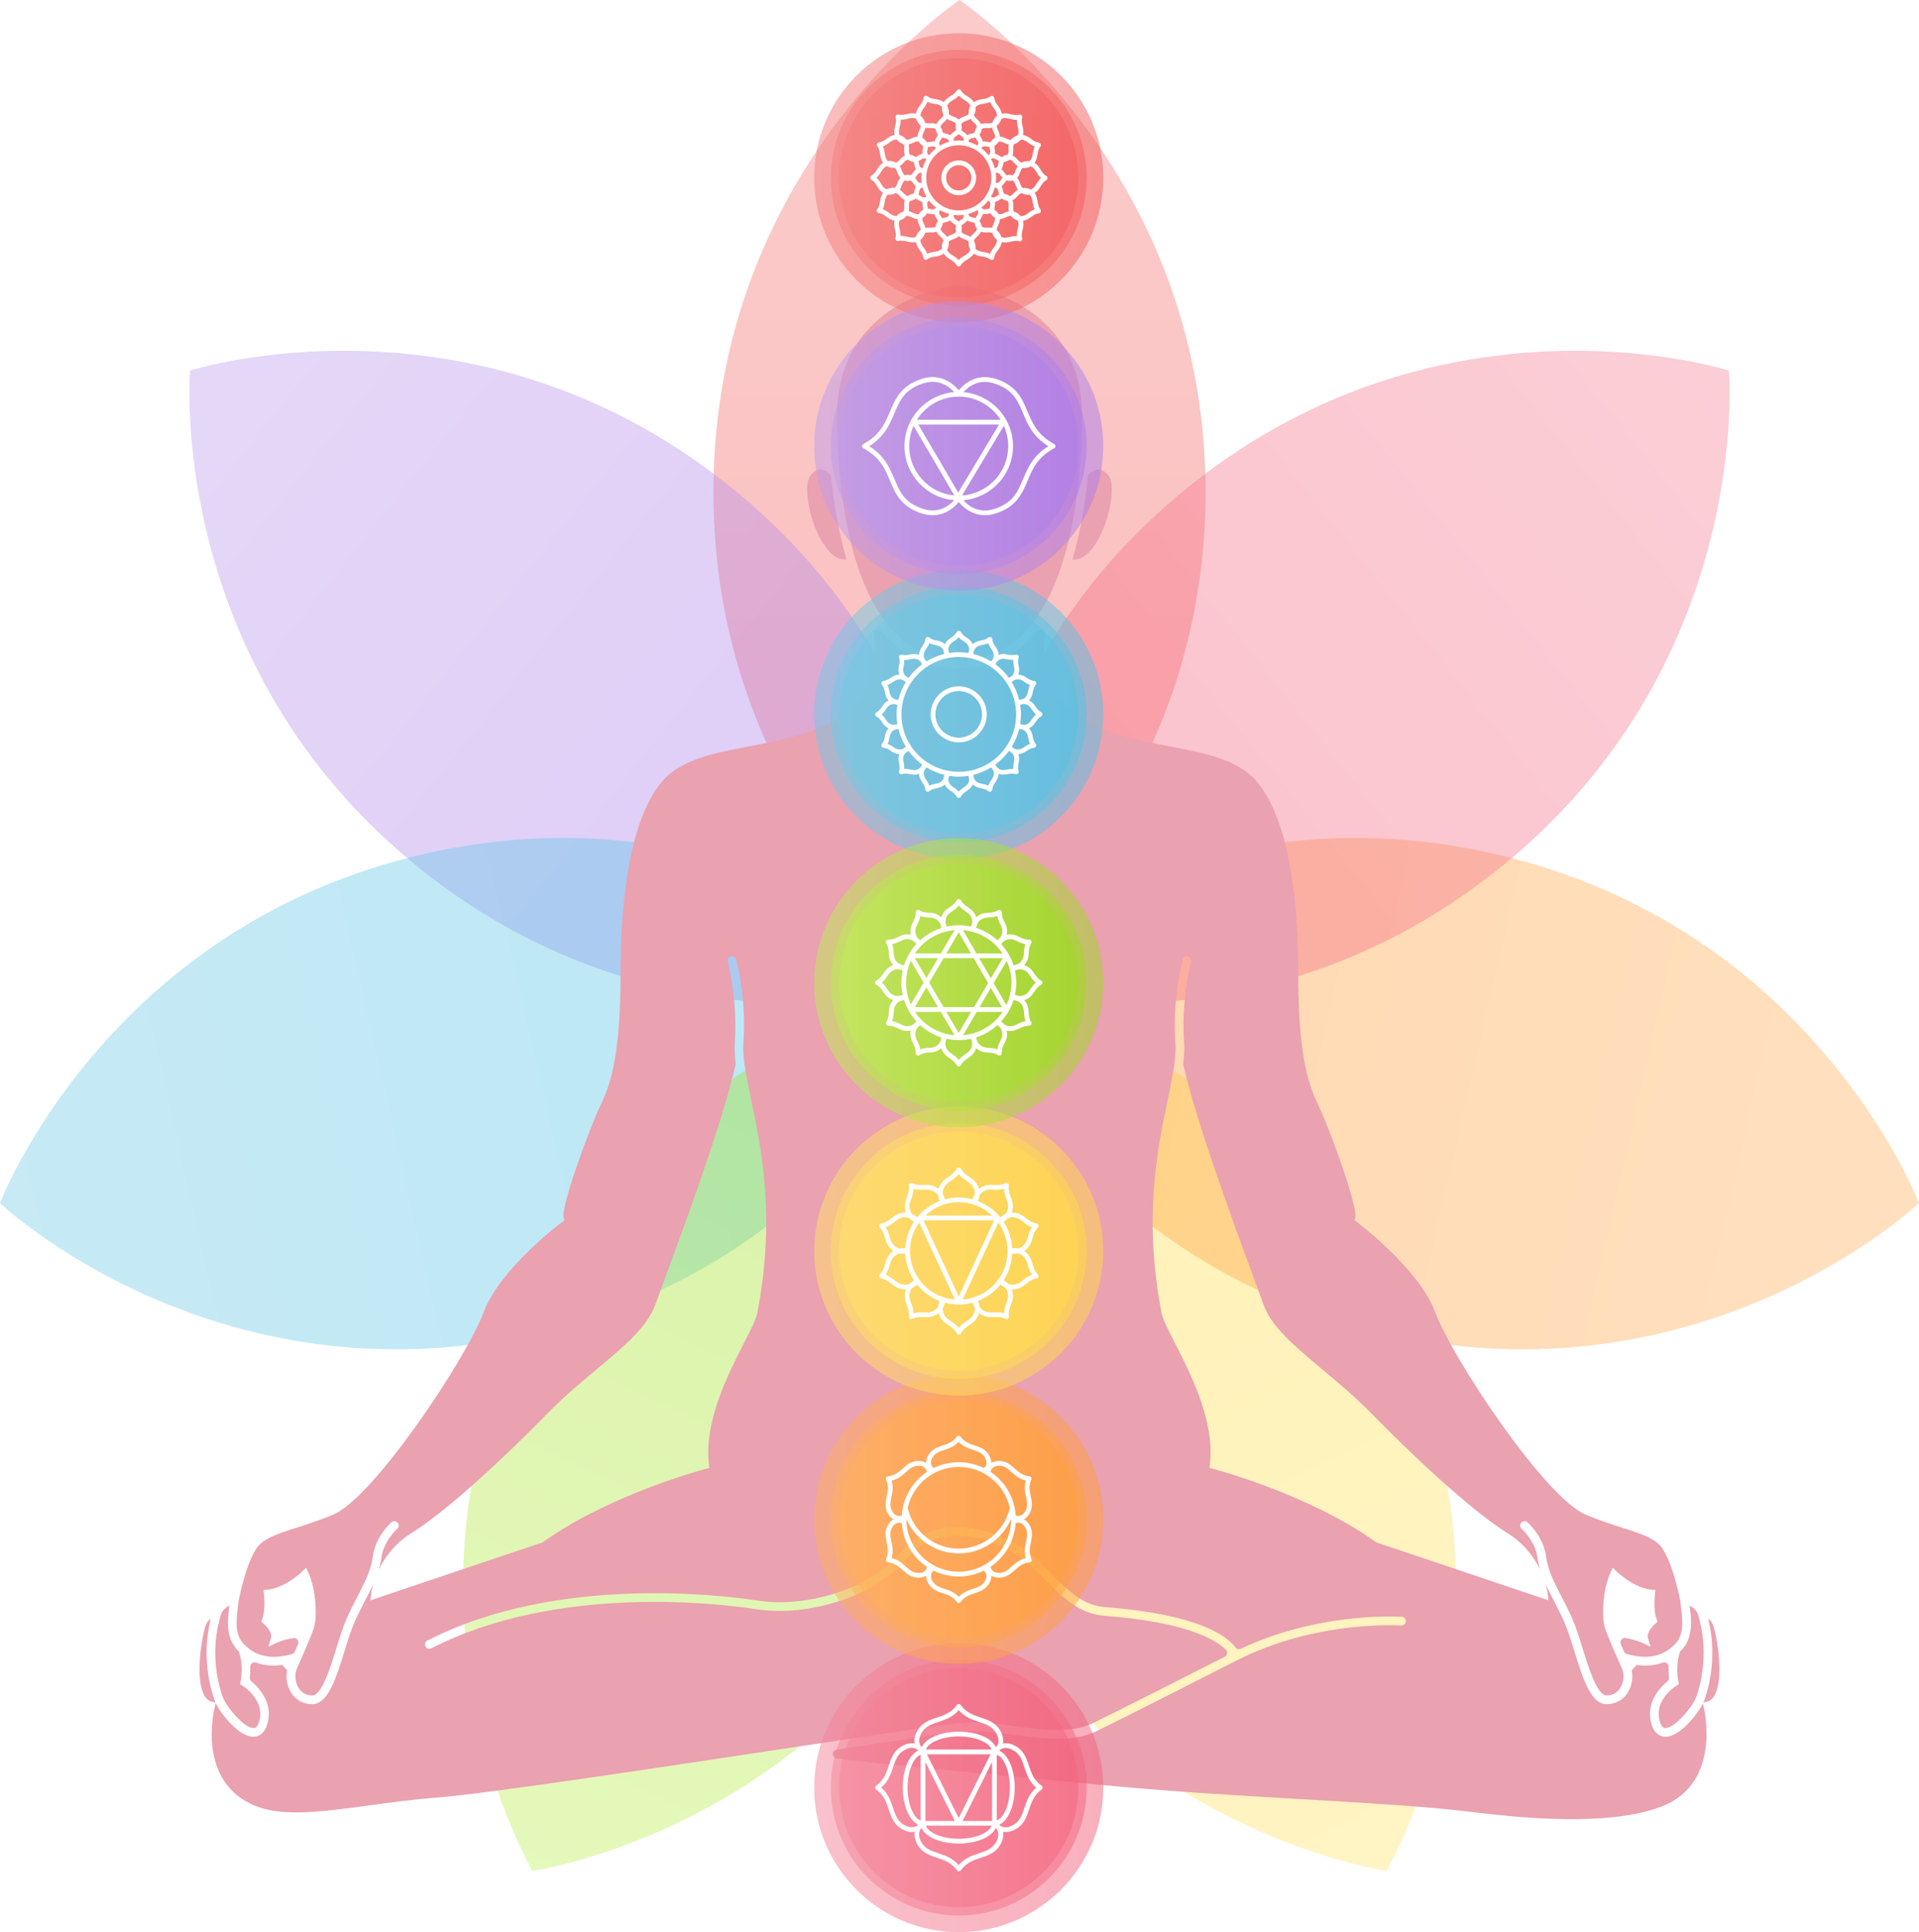 <svg xmlns="http://www.w3.org/2000/svg" xmlns:xlink="http://www.w3.org/1999/xlink" id="Livello_2" viewBox="0 0 462.03 465.21"><defs><style>.cls-1{fill:#eaa1b0;filter:url(#outer-glow-1);}.cls-2{fill:#fff;}.cls-3{fill:url(#Degradado_sin_nombre_23-3);}.cls-3,.cls-4,.cls-5,.cls-6,.cls-7,.cls-8,.cls-9,.cls-10,.cls-11,.cls-12,.cls-13,.cls-14,.cls-15,.cls-16,.cls-17,.cls-18,.cls-19,.cls-20,.cls-21,.cls-22,.cls-23{opacity:.5;}.cls-4{fill:url(#Degradado_sin_nombre_23-4);}.cls-5{fill:url(#Degradado_sin_nombre_23-2);}.cls-24{fill:url(#Degradado_sin_nombre_23);}.cls-25{opacity:.4;}.cls-26{fill:url(#Degradado_sin_nombre_6);}.cls-27{fill:url(#Degradado_sin_nombre_3);}.cls-28{fill:url(#Degradado_sin_nombre_8);}.cls-29{fill:url(#Degradado_sin_nombre_9);}.cls-30{fill:url(#Degradado_sin_nombre_4);}.cls-31{fill:url(#Degradado_sin_nombre_5);}.cls-6{fill:url(#Degradado_sin_nombre_3-3);}.cls-7{fill:url(#Degradado_sin_nombre_3-4);}.cls-8{fill:url(#Degradado_sin_nombre_3-2);}.cls-9{fill:url(#Degradado_sin_nombre_6-4);}.cls-10{fill:url(#Degradado_sin_nombre_6-3);}.cls-11{fill:url(#Degradado_sin_nombre_6-2);}.cls-12{fill:url(#Degradado_sin_nombre_9-4);}.cls-13{fill:url(#Degradado_sin_nombre_9-3);}.cls-14{fill:url(#Degradado_sin_nombre_9-2);}.cls-15{fill:url(#Degradado_sin_nombre_5-4);}.cls-16{fill:url(#Degradado_sin_nombre_5-3);}.cls-17{fill:url(#Degradado_sin_nombre_5-2);}.cls-18{fill:url(#Degradado_sin_nombre_4-3);}.cls-19{fill:url(#Degradado_sin_nombre_4-2);}.cls-20{fill:url(#Degradado_sin_nombre_4-4);}.cls-21{fill:url(#Degradado_sin_nombre_8-3);}.cls-22{fill:url(#Degradado_sin_nombre_8-4);}.cls-23{fill:url(#Degradado_sin_nombre_8-2);}</style><linearGradient id="Degradado_sin_nombre_4" x1="231.01" y1="-2.58" x2="231.01" y2="239.35" gradientUnits="userSpaceOnUse"><stop offset="0" stop-color="#f47e7d"></stop><stop offset="0" stop-color="#f47e7d"></stop><stop offset="0" stop-color="#f47e7d"></stop><stop offset="1" stop-color="#f45a5a"></stop></linearGradient><linearGradient id="Degradado_sin_nombre_5" x1="381.87" y1="-568.33" x2="381.87" y2="-326.4" gradientTransform="translate(249.99 740.51) rotate(-51.43)" gradientUnits="userSpaceOnUse"><stop offset="0" stop-color="#be9deb"></stop><stop offset="0" stop-color="#be9deb"></stop><stop offset="0" stop-color="#be9deb"></stop><stop offset="1" stop-color="#ab7beb"></stop></linearGradient><linearGradient id="Degradado_sin_nombre_6" x1="918.25" y1="-803.13" x2="918.25" y2="-561.2" gradientTransform="translate(984.81 1006.77) rotate(-102.86)" gradientUnits="userSpaceOnUse"><stop offset="0" stop-color="#73cbe6"></stop><stop offset="0" stop-color="#73cbe6"></stop><stop offset="0" stop-color="#73cbe6"></stop><stop offset="1" stop-color="#52c3e6"></stop></linearGradient><linearGradient id="Degradado_sin_nombre_23" x1="1436.24" y1="-530.17" x2="1436.24" y2="-288.23" gradientTransform="translate(1651.13 598.27) rotate(-154.29)" gradientUnits="userSpaceOnUse"><stop offset="0" stop-color="#bfef56"></stop><stop offset="0" stop-color="#bfef56"></stop><stop offset="0" stop-color="#bfef56"></stop><stop offset="1" stop-color="#9bdc1e"></stop></linearGradient><linearGradient id="Degradado_sin_nombre_8" x1="1545.8" y1="45.01" x2="1545.8" y2="286.94" gradientTransform="translate(1747.19 -177.37) rotate(154.29)" gradientUnits="userSpaceOnUse"><stop offset="0" stop-color="#ffe36a"></stop><stop offset="0" stop-color="#ffe36a"></stop><stop offset="0" stop-color="#ffe36a"></stop><stop offset="1" stop-color="#ffdc46"></stop></linearGradient><linearGradient id="Degradado_sin_nombre_9" x1="1164.42" y1="489.28" x2="1164.42" y2="731.21" gradientTransform="translate(1200.67 -736.09) rotate(102.86)" gradientUnits="userSpaceOnUse"><stop offset="0" stop-color="#ffb15e"></stop><stop offset="0" stop-color="#ffb15e"></stop><stop offset="0" stop-color="#ffb15e"></stop><stop offset="1" stop-color="#ff9f3a"></stop></linearGradient><linearGradient id="Degradado_sin_nombre_3" x1="579.28" y1="468.1" x2="579.28" y2="710.03" gradientTransform="translate(423.09 -657.15) rotate(51.43)" gradientUnits="userSpaceOnUse"><stop offset="0" stop-color="#f48599"></stop><stop offset="0" stop-color="#f48599"></stop><stop offset="0" stop-color="#f48599"></stop><stop offset="1" stop-color="#f4627d"></stop></linearGradient><filter id="outer-glow-1" filterUnits="userSpaceOnUse"><feGaussianBlur stdDeviation="3"></feGaussianBlur></filter><linearGradient id="Degradado_sin_nombre_3-2" x1="196.03" y1="430.41" x2="265.63" y2="430.41" gradientTransform="matrix(1,0,0,1,0,0)" xlink:href="#Degradado_sin_nombre_3"></linearGradient><linearGradient id="Degradado_sin_nombre_3-3" x1="200.03" y1="430.41" x2="261.63" y2="430.41" gradientTransform="matrix(1,0,0,1,0,0)" xlink:href="#Degradado_sin_nombre_3"></linearGradient><linearGradient id="Degradado_sin_nombre_3-4" x1="202.03" y1="430.41" x2="259.63" y2="430.41" gradientTransform="matrix(1,0,0,1,0,0)" xlink:href="#Degradado_sin_nombre_3"></linearGradient><linearGradient id="Degradado_sin_nombre_9-2" x1="196.03" y1="365.81" x2="265.63" y2="365.81" gradientTransform="matrix(1,0,0,1,0,0)" xlink:href="#Degradado_sin_nombre_9"></linearGradient><linearGradient id="Degradado_sin_nombre_9-3" x1="200.03" y1="365.81" x2="261.63" y2="365.81" gradientTransform="matrix(1,0,0,1,0,0)" xlink:href="#Degradado_sin_nombre_9"></linearGradient><linearGradient id="Degradado_sin_nombre_9-4" x1="202.03" y1="365.81" x2="259.63" y2="365.81" gradientTransform="matrix(1,0,0,1,0,0)" xlink:href="#Degradado_sin_nombre_9"></linearGradient><linearGradient id="Degradado_sin_nombre_8-2" x1="196.03" y1="301.21" x2="265.63" y2="301.21" gradientTransform="matrix(1,0,0,1,0,0)" xlink:href="#Degradado_sin_nombre_8"></linearGradient><linearGradient id="Degradado_sin_nombre_8-3" x1="200.03" y1="301.21" x2="261.63" y2="301.21" gradientTransform="matrix(1,0,0,1,0,0)" xlink:href="#Degradado_sin_nombre_8"></linearGradient><linearGradient id="Degradado_sin_nombre_8-4" x1="202.03" y1="301.21" x2="259.63" y2="301.21" gradientTransform="matrix(1,0,0,1,0,0)" xlink:href="#Degradado_sin_nombre_8"></linearGradient><linearGradient id="Degradado_sin_nombre_6-2" x1="196.03" y1="172.01" x2="265.63" y2="172.01" gradientTransform="matrix(1,0,0,1,0,0)" xlink:href="#Degradado_sin_nombre_6"></linearGradient><linearGradient id="Degradado_sin_nombre_6-3" x1="200.03" y1="172.01" x2="261.63" y2="172.01" gradientTransform="matrix(1,0,0,1,0,0)" xlink:href="#Degradado_sin_nombre_6"></linearGradient><linearGradient id="Degradado_sin_nombre_6-4" x1="202.03" y1="172.01" x2="259.63" y2="172.01" gradientTransform="matrix(1,0,0,1,0,0)" xlink:href="#Degradado_sin_nombre_6"></linearGradient><linearGradient id="Degradado_sin_nombre_4-2" x1="196.03" y1="42.81" x2="265.63" y2="42.81" xlink:href="#Degradado_sin_nombre_4"></linearGradient><linearGradient id="Degradado_sin_nombre_4-3" x1="200.03" y1="42.81" x2="261.63" y2="42.81" xlink:href="#Degradado_sin_nombre_4"></linearGradient><linearGradient id="Degradado_sin_nombre_4-4" x1="202.03" y1="42.81" x2="259.63" y2="42.81" xlink:href="#Degradado_sin_nombre_4"></linearGradient><linearGradient id="Degradado_sin_nombre_23-2" x1="196.03" y1="236.61" x2="265.63" y2="236.61" gradientTransform="matrix(1,0,0,1,0,0)" xlink:href="#Degradado_sin_nombre_23"></linearGradient><linearGradient id="Degradado_sin_nombre_23-3" x1="200.03" y1="236.61" x2="261.63" y2="236.61" gradientTransform="matrix(1,0,0,1,0,0)" xlink:href="#Degradado_sin_nombre_23"></linearGradient><linearGradient id="Degradado_sin_nombre_23-4" x1="202.03" y1="236.61" x2="259.63" y2="236.61" gradientTransform="matrix(1,0,0,1,0,0)" xlink:href="#Degradado_sin_nombre_23"></linearGradient><linearGradient id="Degradado_sin_nombre_5-2" x1="196.03" y1="107.41" x2="265.63" y2="107.41" gradientTransform="matrix(1,0,0,1,0,0)" xlink:href="#Degradado_sin_nombre_5"></linearGradient><linearGradient id="Degradado_sin_nombre_5-3" x1="200.03" y1="107.41" x2="261.63" y2="107.41" gradientTransform="matrix(1,0,0,1,0,0)" xlink:href="#Degradado_sin_nombre_5"></linearGradient><linearGradient id="Degradado_sin_nombre_5-4" x1="202.03" y1="107.41" x2="259.63" y2="107.41" gradientTransform="matrix(1,0,0,1,0,0)" xlink:href="#Degradado_sin_nombre_5"></linearGradient></defs><g id="OBJECTS"><g class="cls-25"><path class="cls-30" d="m231.01,0s-59.24,39.49-59.24,118.48c0,78.99,59.24,118.48,59.24,118.48,0,0,59.24-39.49,59.24-118.48,0-78.99-59.24-118.48-59.24-118.48Z"></path></g><g class="cls-25"><path class="cls-31" d="m45.76,89.22s-6.06,70.94,55.69,120.18c61.75,49.25,129.56,27.55,129.56,27.55,0,0,6.06-70.94-55.69-120.18-61.75-49.25-129.56-27.55-129.56-27.55Z"></path></g><g class="cls-25"><path class="cls-26" d="m0,289.68s51.68,48.97,128.69,31.39c77-17.58,102.33-84.12,102.33-84.12,0,0-51.68-48.97-128.69-31.39C25.32,223.14,0,289.68,0,289.68Z"></path></g><g class="cls-25"><path class="cls-24" d="m128.2,450.45s70.51-9.88,104.78-81.04c34.27-71.16-1.97-132.45-1.97-132.45,0,0-70.51,9.88-104.78,81.04-34.27,71.16,1.97,132.45,1.97,132.45Z"></path></g><g class="cls-25"><path class="cls-28" d="m333.83,450.45s36.24-61.28,1.97-132.45c-34.27-71.16-104.78-81.04-104.78-81.04,0,0-36.24,61.28-1.97,132.45,34.27,71.16,104.78,81.04,104.78,81.04Z"></path></g><g class="cls-25"><path class="cls-29" d="m462.03,289.68s-25.32-66.54-102.33-84.12c-77-17.58-128.69,31.39-128.69,31.39,0,0,25.32,66.54,102.33,84.12,77,17.58,128.69-31.39,128.69-31.39Z"></path></g><g class="cls-25"><path class="cls-27" d="m416.27,89.22s-67.81-21.69-129.56,27.55c-61.75,49.25-55.69,120.18-55.69,120.18,0,0,67.81,21.69,129.56-27.55,61.75-49.25,55.69-120.18,55.69-120.18Z"></path></g><path class="cls-1" d="m208.64,141.87c-6.38-14.22-7.13-33.44-7.13-41.62,0-25.76,23.65-31.33,29.51-31.33s29.51,5.58,29.51,31.33c0,8.19-.75,27.4-7.13,41.63h-.06c-.01.07-.03.16-.05.24-4.35,9.56-11.27,16.81-22.27,16.81s-17.92-7.25-22.27-16.81c-.02-.08-.03-.17-.05-.25h-.06ZM61.04,416.06c.22.04.83.01,1.28-1.34,1.76-5.22-3.67-8.68-3.9-8.83l-.61-.38.13-.71c.67-3.52-.16-6.42-.41-7.17-.1-.1-.2-.18-.3-.28-2.97-3.05-2.43-7.41-2.03-10.6,0-.05.01-.1.02-.15-.83.38-1.81,1.12-2.15,2.56l-.3,1.25h-.03c-2.04,8.23-.13,15.31.83,18.05.81,2.33,5.12,7.6,7.47,7.6Zm-9.45-6.91c-1.02-2.93-3.06-10.48-.87-19.29-.03.01-.06.01-.1.03-.47.21-.87.78-1.15,1.64-.86,2.57-2.58,12.46-.3,16.61.47.87,1.07,1.38,1.83,1.57l.92.23c-.14-.28-.26-.55-.34-.78Zm352.9-11.52c-.24.75-1.07,3.67-.41,7.17l.13.71-.61.38c-.23.14-5.66,3.61-3.9,8.83.46,1.35,1.04,1.34,1.28,1.34,2.35,0,6.66-5.27,7.47-7.6.96-2.75,2.87-9.84.82-18.1h0s-.31-1.2-.31-1.2c-.34-1.44-1.32-2.18-2.15-2.55,0,.05.01.1.02.15.4,3.19.94,7.56-2.03,10.6-.1.1-.2.19-.3.28Zm-141.32-265.83c3.92-5.21,5.61-14.87,3.76-17.24-.78-.99-1.58-1.5-2.41-1.51h-.02c-1.16,0-2.17.93-2.55,1.33-.6,6.3-1.72,13.49-3.74,20.31,1.67.22,3.34-.74,4.96-2.89Zm146.86,278.28c-1.48,2.94-5.64,8.08-9.04,8.08h-.02c-.87,0-2.45-.37-3.26-2.77-1.59-4.71,1.31-8.58,3.72-10.52.29-.23.44-.59.4-.96-.1-.91-.12-1.77-.09-2.56.03-.74-.68-1.31-1.38-1.05-1.32.49-2.74.74-4.27.74-.66,0-1.35-.05-2.05-.15l-1.18,1.28c.37,1.81.02,3.86-1,5.43-1.13,1.75-2.92,2.72-5.03,2.72-3.83,0-5.76-6.25-7.81-12.86-.82-2.65-1.6-5.16-2.44-7.03-.87-1.93-1.73-3.6-2.56-5.21-.67-1.29-1.3-2.51-1.85-3.73.34,1.23.45,2.06.46,2.17l.19,1.65-1.57-.53c-11.66-3.95-39.71-13.36-39.71-13.36l-.28-.14c-16.25-11.61-38.94-17.56-39.17-17.62l-.89-.23.11-.91c1.23-10.23-4.6-21.65-8.45-29.2-1.67-3.27-2.88-5.64-3.19-7.21-4.43-22.98-1.02-39.33,1.47-51.28,1.18-5.67,2.12-10.16,1.87-13.75-.65-9.41,1.03-17.28,1.73-20.06.15-.58.74-.92,1.32-.75h0c.54.16.86.71.72,1.25-.66,2.64-2.3,10.38-1.68,19.41.11,1.56.02,3.23-.21,5.06-.01.12-.01.24.02.36,3.11,13.76,12.01,37.91,16.81,50.92,1.06,2.87,1.92,5.22,2.49,6.81,1.92,5.4,7.53,10.08,14.02,15.51,3.74,3.12,7.98,6.66,12.02,10.78,13.36,13.6,25.54,24.32,32.6,28.69,4.14,2.56,6.54,5.94,7.93,8.8-.26-.9-.47-1.83-.6-2.8-.45-3.39-2.69-5.9-3.85-7-.39-.37-.43-.96-.11-1.39h0c.38-.51,1.11-.57,1.56-.14,1.38,1.3,3.93,4.2,4.47,8.24.45,3.32,1.85,6.04,3.63,9.48.8,1.56,1.72,3.32,2.61,5.31.9,1.99,1.69,4.56,2.53,7.27,1.49,4.8,3.52,11.38,5.8,11.38,1.76,0,2.75-.95,3.26-1.76.89-1.38,1.07-3.34.42-4.76-1.31-2.91-3.6-8.09-4.16-10.04-.62-2.11-.58-8.6,1.35-12.84l.61-1.35,1.07,1.03s4.07,3.85,8.13,4.24l1.07.1-.12,1.06s-.42,3.78.39,5.87l.27.69-.56.49c-.73.63-2.12,2.27-1.81,3.32l.66,2.21-2.1-.96s-1.86-.84-3.98-1.11c-.8-.1-1.39.72-1.08,1.46.26.61.52,1.22.78,1.8.13.29.38.51.68.59,4.95,1.37,8.66.62,11.58-2.37,2.27-2.32,1.83-5.8,1.45-8.87-.07-.58-.14-1.12-.19-1.63,0-.03,0-.05-.01-.09-.15-.75-1.72-8.57-4.23-12.4-1.61-2.46-5.03-3.56-9.78-5.08-2.6-.84-5.55-1.78-8.79-3.15-9.73-4.1-32.02-37.53-36.21-48.77-3.91-10.48-18.69-21.54-18.84-21.65l-.58-.43.19-.69c.66-2.39-5.68-20.33-9.21-27.74-3.19-6.71-4.5-15.84-4.5-31.53,0-12.7-1.3-35.52-10-45.69-4.58-5.35-12.68-6.89-21.26-8.51-7-1.33-14.24-2.7-20.29-6.24-8.65-5.06-10.02-13.51-9.52-20.67.07-1-1.2-1.52-1.84-.74-4.5,5.46-10.55,9.03-18.67,9.03s-14.17-3.57-18.67-9.03c-.64-.78-1.91-.26-1.84.74.5,7.16-.87,15.61-9.52,20.67-6.05,3.54-13.29,4.91-20.29,6.24-8.58,1.62-16.69,3.16-21.26,8.51-8.7,10.18-10,33-10,45.69,0,15.69-1.3,24.83-4.5,31.53-3.53,7.42-9.87,25.36-9.21,27.74l.19.69-.58.43c-.15.11-14.93,11.17-18.84,21.65-4.19,11.23-26.48,44.67-36.21,48.77-3.24,1.37-6.19,2.31-8.79,3.15-4.74,1.52-8.17,2.62-9.78,5.08-2.5,3.82-4.07,11.62-4.22,12.39,0,.03,0,.05-.01.09-.05.51-.11,1.06-.19,1.64-.38,3.07-.82,6.55,1.45,8.87,2.92,3,6.63,3.75,11.58,2.37.3-.08.56-.3.68-.59.26-.59.52-1.2.78-1.8.32-.74-.28-1.56-1.08-1.46-2.12.28-3.95,1.1-3.97,1.11l-2.1.96.66-2.22c.31-1.05-1.09-2.69-1.81-3.32l-.56-.48.26-.69c.67-1.74.51-4.83.39-5.87l-.12-1.06,1.07-.1c4.07-.39,8.09-4.2,8.13-4.23l1.07-1.03.61,1.35c1.92,4.24,1.96,10.72,1.35,12.84-.57,1.94-2.85,7.12-4.16,10.04-.64,1.42-.47,3.38.42,4.76.52.8,1.5,1.76,3.26,1.76,2.28,0,4.31-6.58,5.8-11.38.84-2.72,1.64-5.28,2.53-7.27.9-1.98,1.81-3.75,2.61-5.3,1.78-3.44,3.18-6.16,3.63-9.49.54-4.03,3.09-6.93,4.47-8.24.46-.43,1.18-.37,1.56.13h0c.32.43.28,1.02-.11,1.39-1.16,1.1-3.39,3.61-3.85,7-.13.98-.34,1.9-.6,2.8,1.39-2.86,3.79-6.24,7.93-8.8,7.06-4.37,19.25-15.09,32.6-28.69,4.04-4.12,8.28-7.66,12.02-10.78,6.49-5.42,12.1-10.11,14.02-15.51.57-1.6,1.43-3.95,2.5-6.82,4.79-13,13.69-37.15,16.8-50.9.03-.12.03-.24.02-.36-.23-1.82-.32-3.5-.21-5.06.62-9.03-1.03-16.78-1.68-19.41-.14-.54.18-1.09.72-1.25h0c.57-.17,1.17.17,1.32.75.7,2.78,2.38,10.65,1.73,20.06-.25,3.59.69,8.08,1.87,13.75,2.49,11.94,5.9,28.3,1.47,51.27-.31,1.57-1.52,3.94-3.19,7.21-3.86,7.56-9.68,18.98-8.45,29.21l.11.91-.89.23c-.23.06-22.93,6.02-39.17,17.62l-.28.14s-28.05,9.4-39.71,13.36l-1.57.53.19-1.65c.01-.11.12-.94.46-2.17-.56,1.22-1.19,2.44-1.86,3.73-.83,1.61-1.69,3.27-2.56,5.2-.84,1.87-1.62,4.38-2.44,7.03-2.05,6.61-3.98,12.86-7.81,12.86-2.11,0-3.9-.96-5.03-2.72-1.02-1.57-1.37-3.62-1-5.43l-1.18-1.28c-.71.1-1.39.15-2.05.15-1.53,0-2.96-.24-4.28-.74-.69-.26-1.41.31-1.38,1.05.03.79.01,1.65-.09,2.56-.04.37.11.72.4.96,2.4,1.94,5.31,5.81,3.72,10.52-.81,2.4-2.39,2.77-3.26,2.77h-.02c-3.4,0-7.57-5.14-9.05-8.08l-.23.91c-.19.74-4.44,18.08,9.79,23.82,6.69,2.7,16.26,1.4,27.34-.11,5.27-.72,10.71-1.46,16.61-1.92,11.72-.91,52.81-7.13,85.82-12.12,19.93-3.01,35.67-5.4,39.58-5.79,4.25-.43,9.02.18,13.63.76,6.66.85,13.54,1.73,18.47-.66,7.15-3.46,25.75-12.93,31.93-16.08.64-.33.76-1.17.26-1.68-2.41-2.42-9.46-6.69-29.7-8.22-5.89-.62-9.95-4.73-13.88-8.7-2.78-2.81-5.65-5.72-9.16-7.42-7.16-3.47-17.23-5.79-24.55,2.89-7.09,8.41-23.13,13.65-35.74,11.69-7.74-1.2-47.59-6.35-78.25,9.42-.51.26-1.14.07-1.41-.43h0c-.28-.52-.08-1.17.44-1.43,31.23-16.07,71.67-10.85,79.53-9.63,11.97,1.86,27.14-3.06,33.81-10.97,6.39-7.58,16.01-8.8,27.08-3.43,3.83,1.86,6.83,4.89,9.73,7.83,3.84,3.88,7.46,7.55,12.57,8.09,22.71,1.72,29.7,6.86,31.86,9.77.29.4.83.51,1.28.3,17.06-8.05,34.29-7.91,38.73-7.71.6.03,1.05.55,1,1.14h0c-.05.56-.53.98-1.09.96-4.36-.19-22.26-.37-39.51,8.37h-.02c-.25.14-25.4,12.97-34,17.14-5.5,2.66-12.69,1.75-19.65.86-4.49-.57-9.14-1.17-13.15-.76-3.18.32-14.93,2.07-29.65,4.3-1.2.18-1.2,1.93,0,2.08,10.36,1.34,25.37,2.76,41.81,4.32,6.61.63,13.51,1.28,20.54,1.96,17.17,1.68,34.38,2.68,49.56,3.56,16.4.95,30.57,1.77,42.14,3.21,20.81,2.58,35.93,2.05,44.94-1.58,14.26-5.75,9.84-23.64,9.79-23.82l-.23-.9ZM197.5,113.05c-.82,0-1.63.52-2.41,1.51-1.85,2.37-.16,12.03,3.76,17.24,1.62,2.15,3.28,3.11,4.96,2.89-2.02-6.82-3.13-14.01-3.74-20.31-.39-.41-1.42-1.35-2.57-1.33Zm213.9,276.84s-.06-.01-.1-.03c2.18,8.81.15,16.36-.87,19.29-.08.23-.2.5-.34.78l.92-.23c.76-.19,1.36-.7,1.83-1.57,2.28-4.15.56-14.04-.3-16.61-.29-.86-.69-1.43-1.15-1.64Z"></path><path class="cls-8" d="m230.83,465.21c-19.19,0-34.8-15.61-34.8-34.8s15.61-34.8,34.8-34.8,34.8,15.61,34.8,34.8-15.61,34.8-34.8,34.8Z"></path><path class="cls-6" d="m230.83,461.21c-16.98,0-30.8-13.82-30.8-30.8s13.82-30.8,30.8-30.8,30.8,13.82,30.8,30.8-13.82,30.8-30.8,30.8Z"></path><circle class="cls-7" cx="230.83" cy="430.41" r="28.8"></circle><path class="cls-2" d="m250.75,429.94c-1.89-1.35-2.46-3.11-3.02-4.8-.63-1.92-1.29-3.91-3.79-5.02-.93-.42-1.76-.47-2.47-.33.14-.71.08-1.54-.33-2.47-1.12-2.51-3.1-3.16-5.02-3.79-1.7-.56-3.45-1.14-4.8-3.02-.22-.3-.72-.3-.93,0-1.35,1.89-3.11,2.46-4.8,3.02-1.92.63-3.91,1.29-5.02,3.79-.42.93-.47,1.76-.33,2.47-.71-.14-1.54-.08-2.47.33-2.51,1.12-3.16,3.1-3.79,5.02-.56,1.69-1.14,3.45-3.02,4.8-.15.11-.24.28-.24.47s.09.36.24.47c1.89,1.35,2.46,3.11,3.02,4.8.63,1.92,1.29,3.91,3.79,5.02.64.29,1.23.4,1.78.4.25,0,.48-.03.7-.07-.14.71-.08,1.55.33,2.48,1.12,2.51,3.1,3.16,5.02,3.79,1.69.56,3.45,1.14,4.8,3.02.11.15.28.24.47.24s.36-.09.47-.24c1.35-1.89,3.11-2.46,4.8-3.02,1.92-.63,3.91-1.29,5.02-3.79.42-.93.47-1.76.33-2.48.22.04.45.07.7.07.54,0,1.14-.12,1.78-.4,2.51-1.12,3.16-3.1,3.79-5.02.56-1.69,1.14-3.45,3.02-4.8.15-.11.24-.28.24-.47s-.09-.36-.24-.47Zm-29.16-12.16c.91-2.04,2.5-2.57,4.34-3.17,1.61-.53,3.42-1.13,4.91-2.85,1.49,1.73,3.3,2.32,4.91,2.85,1.84.61,3.42,1.13,4.34,3.17.52,1.16.3,2.03-.06,2.62-.1.07-.2.15-.29.22-.98-2.14-4.53-3.68-8.89-3.68s-7.91,1.54-8.89,3.68c-.09-.08-.19-.15-.29-.22-.36-.59-.58-1.47-.06-2.62Zm17.26,20.65h-7.09l7.09-14.18v14.18Zm-16.04-14.18l7.09,14.18h-7.09v-14.18Zm.35-1.86h15.33l-7.66,15.33-7.66-15.33Zm-.24-1.15c.62-1.76,3.98-3.15,7.91-3.15s7.29,1.39,7.91,3.15h-15.82Zm-1.26,1.26v15.82c-1.76-.62-3.15-3.98-3.15-7.91s1.39-7.29,3.15-7.91Zm17.07,17.07c-.62,1.76-3.98,3.15-7.91,3.15s-7.29-1.39-7.91-3.15h15.82Zm1.26-1.26v-15.82c1.76.62,3.15,3.98,3.15,7.91s-1.39,7.29-3.15,7.91Zm-21.8,1.34c-2.04-.91-2.57-2.5-3.17-4.34-.53-1.61-1.13-3.42-2.85-4.91,1.73-1.49,2.32-3.3,2.85-4.91.61-1.84,1.13-3.42,3.17-4.34,1.16-.52,2.03-.3,2.63.06.07.1.15.2.22.29-2.14.98-3.68,4.53-3.68,8.89s1.54,7.91,3.68,8.89c-.08.09-.15.19-.22.29-.59.36-1.47.58-2.63.07Zm21.88,3.39c-.91,2.04-2.5,2.57-4.34,3.17-1.61.53-3.41,1.13-4.91,2.85-1.49-1.73-3.3-2.32-4.91-2.85-1.84-.61-3.42-1.13-4.34-3.17-.52-1.16-.3-2.04.06-2.63.1-.07.2-.14.29-.22.98,2.14,4.53,3.68,8.89,3.68s7.91-1.54,8.89-3.68c.09.07.19.14.29.21.36.59.59,1.47.07,2.63Zm6.56-7.72c-.61,1.84-1.13,3.42-3.17,4.34-1.16.52-2.03.3-2.62-.06-.07-.1-.15-.2-.22-.29,2.14-.98,3.68-4.53,3.68-8.89s-1.54-7.91-3.68-8.89c.08-.09.15-.19.22-.29.59-.36,1.47-.58,2.63-.07,2.04.91,2.57,2.5,3.17,4.34.53,1.61,1.13,3.42,2.85,4.91-1.73,1.49-2.32,3.3-2.85,4.91Z"></path><path class="cls-14" d="m230.83,400.61c-19.19,0-34.8-15.61-34.8-34.8s15.61-34.8,34.8-34.8,34.8,15.61,34.8,34.8-15.61,34.8-34.8,34.8Z"></path><path class="cls-13" d="m230.83,396.61c-16.98,0-30.8-13.82-30.8-30.8s13.82-30.8,30.8-30.8,30.8,13.82,30.8,30.8-13.82,30.8-30.8,30.8Z"></path><circle class="cls-12" cx="230.83" cy="365.81" r="28.8"></circle><path class="cls-2" d="m247.58,366.77c-.33-.45-.69-.76-1.06-.96.37-.2.74-.51,1.06-.96,1.2-1.65.89-3.16.58-4.62-.27-1.29-.52-2.5.15-3.98.08-.17.07-.36-.03-.52-.09-.16-.26-.27-.44-.28-1.61-.16-2.54-.99-3.52-1.86-1.11-.99-2.26-2.02-4.29-1.8-.55.06-1,.22-1.36.44.01-.42-.07-.89-.3-1.4-.83-1.87-2.3-2.35-3.71-2.81-1.25-.41-2.43-.8-3.37-2.11-.22-.3-.72-.3-.93,0-.94,1.31-2.12,1.7-3.37,2.11-1.41.47-2.87.95-3.71,2.81-.23.51-.31.98-.3,1.4-.36-.22-.81-.39-1.36-.44-2.03-.21-3.18.81-4.29,1.8-.98.88-1.91,1.7-3.52,1.86-.18.02-.35.12-.44.28-.09.16-.1.35-.03.52.67,1.47.41,2.69.15,3.98-.3,1.46-.62,2.96.58,4.62.33.45.69.75,1.06.96-.37.2-.74.51-1.06.96-1.2,1.65-.89,3.16-.58,4.62.27,1.29.52,2.5-.15,3.98-.08.17-.07.36.03.52.09.16.26.27.44.28,1.61.16,2.54.99,3.52,1.86,1.01.9,2.05,1.83,3.77,1.83.17,0,.34,0,.53-.03.55-.06,1-.22,1.36-.44-.01.43.07.89.3,1.4.83,1.87,2.3,2.35,3.71,2.81,1.25.41,2.43.8,3.37,2.11.11.15.28.24.47.24s.36-.09.47-.24c.94-1.31,2.12-1.7,3.37-2.11,1.41-.47,2.87-.95,3.71-2.81.23-.51.31-.98.3-1.4.36.22.81.39,1.36.44.18.02.36.03.53.03,1.71,0,2.76-.93,3.77-1.83.98-.88,1.91-1.7,3.52-1.86.18-.02.35-.12.44-.28.09-.16.1-.35.03-.52-.67-1.47-.41-2.69-.15-3.98.3-1.46.62-2.96-.58-4.62Zm-4.14-.96c0,6.95-5.66,12.61-12.61,12.61s-12.61-5.66-12.61-12.61c0-.02,0-.05,0-.07,2.15,4.92,7.08,8.28,12.61,8.28s10.46-3.36,12.61-8.28c0,.02,0,.05,0,.07Zm-12.61-12.61c6,0,11.03,4.22,12.3,9.84-1.28,5.7-6.43,9.83-12.3,9.83s-11.02-4.13-12.3-9.83c1.27-5.62,6.29-9.84,12.3-9.84Zm9.32-.27c1.53-.16,2.36.58,3.41,1.52.89.8,1.89,1.68,3.44,2.03-.47,1.52-.2,2.82.04,3.99.29,1.38.51,2.47-.39,3.71-.74,1.02-1.67.87-2.11.71-.04-.67-.13-1.32-.26-1.96,0,0,0,0,0-.01-.76-3.54-2.88-6.58-5.79-8.53.09-.46.43-1.33,1.67-1.46Zm-15.82-1.63c.63-1.4,1.68-1.75,3.02-2.19,1.14-.37,2.4-.79,3.48-1.96,1.08,1.17,2.34,1.59,3.48,1.96,1.34.44,2.39.79,3.02,2.19.51,1.15-.08,1.88-.44,2.18-1.83-.9-3.88-1.43-6.06-1.43s-4.23.52-6.06,1.43c-.35-.3-.95-1.04-.44-2.19Zm-9.71,9.18c.24-1.17.52-2.48.04-3.99,1.55-.35,2.55-1.24,3.44-2.03,1.05-.94,1.88-1.68,3.41-1.52,1.24.13,1.58,1,1.67,1.46-2.91,1.96-5.03,5-5.79,8.53,0,0,0,0,0,.01-.14.64-.22,1.3-.26,1.96-.44.15-1.37.3-2.11-.72-.9-1.24-.68-2.33-.39-3.71Zm6.89,18.23c-1.53.16-2.36-.58-3.41-1.52-.89-.8-1.89-1.68-3.44-2.03.47-1.52.2-2.82-.04-3.99-.29-1.38-.51-2.47.39-3.71.74-1.02,1.67-.87,2.11-.71.29,4.38,2.62,8.2,6.06,10.51-.09.46-.43,1.33-1.67,1.46Zm15.82,1.63c-.63,1.4-1.68,1.75-3.02,2.19-1.14.37-2.4.79-3.48,1.96-1.08-1.17-2.34-1.59-3.48-1.96-1.34-.44-2.39-.79-3.02-2.19-.51-1.15.08-1.88.44-2.18,1.83.9,3.88,1.43,6.06,1.43s4.23-.52,6.06-1.43c.35.3.95,1.04.44,2.19Zm9.71-9.18c-.24,1.17-.52,2.48-.04,3.99-1.55.35-2.55,1.24-3.44,2.03-1.05.94-1.87,1.68-3.41,1.52-1.24-.13-1.58-1-1.67-1.46,3.44-2.31,5.77-6.14,6.06-10.51.44-.15,1.37-.3,2.11.72.9,1.24.68,2.33.39,3.71Z"></path><path class="cls-23" d="m230.83,336.01c-19.19,0-34.8-15.61-34.8-34.8s15.61-34.8,34.8-34.8,34.8,15.61,34.8,34.8-15.61,34.8-34.8,34.8Z"></path><path class="cls-21" d="m230.83,332.01c-16.98,0-30.8-13.82-30.8-30.8s13.82-30.8,30.8-30.8,30.8,13.82,30.8,30.8-13.82,30.8-30.8,30.8Z"></path><circle class="cls-22" cx="230.83" cy="301.21" r="28.8"></circle><path class="cls-2" d="m248.6,304.35c-.29-1.03-.59-2.1-1.88-3.06-.04-.03-.08-.06-.13-.08.04-.03.08-.05.13-.08,1.3-.96,1.59-2.03,1.88-3.06.24-.85.47-1.66,1.28-2.51.14-.15.19-.37.13-.57-.06-.2-.23-.35-.44-.39-1.15-.21-1.81-.73-2.51-1.28-.84-.66-1.71-1.35-3.32-1.37-.05,0-.1.01-.15.01.02-.05.04-.1.05-.15.48-1.54.1-2.58-.27-3.58-.31-.83-.6-1.62-.45-2.78.03-.21-.06-.42-.23-.54-.17-.12-.39-.14-.58-.05-1.06.5-1.9.47-2.78.44-1.07-.04-2.18-.09-3.49.85-.04.03-.08.07-.12.1-.01-.05-.02-.1-.03-.15-.52-1.53-1.44-2.14-2.33-2.74-.74-.49-1.44-.96-2-1.99-.2-.37-.81-.37-1.01,0-.56,1.03-1.26,1.5-2,1.99-.89.59-1.81,1.21-2.33,2.74-.02.05-.02.1-.03.15-.04-.03-.08-.07-.12-.1-1.32-.93-2.43-.89-3.49-.85-.89.04-1.72.07-2.78-.44-.19-.09-.41-.07-.58.05-.17.12-.26.33-.23.54.15,1.16-.14,1.95-.45,2.78-.37,1-.75,2.04-.27,3.58.02.05.04.1.05.15-.05,0-.1-.01-.15-.01-1.62.02-2.48.7-3.32,1.37-.7.55-1.35,1.07-2.51,1.28-.21.04-.38.19-.44.39-.06.2-.02.42.13.57.81.85,1.03,1.66,1.28,2.51.29,1.03.59,2.1,1.88,3.06.04.03.08.06.13.08-.04.03-.08.05-.13.08-1.3.96-1.59,2.03-1.88,3.06-.24.85-.47,1.66-1.28,2.51-.14.15-.19.37-.13.57.06.2.23.35.44.39,1.15.21,1.81.73,2.51,1.28.84.66,1.71,1.35,3.32,1.37.01,0,.03,0,.04,0,.04,0,.07,0,.11-.01-.02.05-.04.1-.05.15-.48,1.54-.1,2.58.27,3.58.31.83.6,1.62.45,2.78-.03.21.06.42.23.54.1.07.22.11.34.11.08,0,.17-.02.25-.06,1.06-.51,1.9-.47,2.78-.44,1.07.04,2.18.09,3.49-.85.04-.03.08-.07.12-.1.01.05.02.1.03.15.52,1.53,1.44,2.15,2.33,2.74.74.49,1.44.96,2,1.99.1.18.29.3.5.3s.4-.12.5-.3c.56-1.03,1.26-1.5,2-1.99.89-.59,1.81-1.21,2.33-2.74.02-.05.02-.1.03-.15.04.03.08.07.12.1,1.32.93,2.42.89,3.49.85.89-.04,1.72-.07,2.78.44.08.04.16.06.25.06.12,0,.24-.04.34-.11.17-.12.26-.33.23-.54-.15-1.16.14-1.95.45-2.78.37-1,.75-2.04.27-3.58-.02-.05-.04-.1-.05-.15.04,0,.07.01.11.01.01,0,.03,0,.04,0,1.62-.02,2.48-.7,3.32-1.37.7-.55,1.35-1.07,2.51-1.28.21-.04.38-.19.44-.39.06-.2.02-.42-.13-.57-.81-.85-1.03-1.66-1.28-2.51Zm-4.88-11.26c1.22.01,1.84.5,2.63,1.12.57.45,1.2.95,2.11,1.27-.55.8-.77,1.57-.96,2.27-.27.96-.48,1.72-1.47,2.45-.27.2-.57.33-.87.41-.55-.11-1.07-.11-1.46-.07-.12-2.34-.86-4.52-2.06-6.37.33-.2.75-.5,1.13-.91.29-.11.61-.18.95-.18Zm-11.96,19.82l8.61-18.54c1.39,1.93,2.22,4.29,2.22,6.84,0,6.17-4.78,11.23-10.83,11.7Zm-12.67-11.7c0-2.55.83-4.91,2.22-6.84l8.61,18.54c-6.05-.47-10.83-5.53-10.83-11.7Zm11.75-11.75c3.12,0,5.95,1.23,8.06,3.22h-16.11c2.11-1.99,4.94-3.22,8.06-3.22Zm8.51,4.37l-8.51,18.34-8.51-18.34h17.03Zm-2.86-6.76c1-.71,1.79-.68,2.78-.64.72.03,1.52.06,2.46-.21.03.97.3,1.72.56,2.4.35.94.62,1.68.25,2.84-.1.33-.27.61-.47.86-.51.24-.92.53-1.21.79-.04-.05-.08-.1-.12-.15,0,0,0,0,0,0,0-.02-.03-.02-.04-.04-1.4-1.65-3.2-2.95-5.25-3.73.15-.36.31-.84.37-1.4.17-.26.39-.51.67-.71Zm-9.39-.62c.39-1.16,1.05-1.6,1.88-2.15.6-.4,1.27-.85,1.86-1.62.59.77,1.26,1.21,1.86,1.62.83.55,1.49.99,1.88,2.15.11.32.14.65.12.96-.28.49-.43.98-.52,1.36-1.07-.29-2.19-.46-3.35-.46s-2.28.17-3.35.46c-.09-.38-.24-.87-.52-1.37-.01-.31.02-.63.13-.95Zm-7.96,5.02c-.36-1.17-.09-1.91.25-2.84.25-.68.53-1.43.56-2.4.93.28,1.73.24,2.46.21,1-.04,1.78-.07,2.78.64.28.2.5.45.67.72.07.55.22,1.04.37,1.39-2.05.79-3.86,2.08-5.25,3.73-.01.01-.03.02-.04.04,0,0,0,0,0,0-.04.05-.08.1-.12.15-.29-.26-.71-.55-1.21-.79-.19-.24-.36-.53-.47-.86Zm-3.49,8.74c-.98-.73-1.2-1.49-1.47-2.45-.2-.7-.41-1.47-.96-2.27.91-.33,1.54-.82,2.11-1.27.78-.62,1.4-1.11,2.63-1.12,0,0,.02,0,.03,0,.33,0,.64.07.92.18.38.41.8.71,1.13.91-1.21,1.85-1.94,4.03-2.06,6.37-.39-.03-.91-.04-1.46.07-.3-.08-.6-.21-.87-.41Zm2.34,9.12s-.02,0-.03,0c-1.22-.01-1.84-.5-2.63-1.12-.57-.45-1.2-.95-2.11-1.27.55-.8.77-1.57.96-2.27.27-.96.48-1.72,1.47-2.45.27-.2.57-.33.87-.41.34.07.67.09.97.09.18,0,.34,0,.49-.02.12,2.34.86,4.52,2.06,6.37-.33.2-.75.5-1.14.91-.28.1-.59.18-.92.18Zm7.2,6.02c-1,.71-1.79.68-2.78.64-.72-.03-1.52-.06-2.46.21-.03-.97-.3-1.72-.56-2.4-.35-.94-.62-1.68-.25-2.84.1-.33.27-.62.47-.86.51-.24.92-.53,1.21-.78,1.42,1.75,3.28,3.11,5.42,3.93-.15.36-.31.84-.37,1.4-.17.26-.39.51-.67.71Zm9.39.62c-.39,1.16-1.05,1.6-1.88,2.15-.6.4-1.27.85-1.86,1.62-.59-.77-1.26-1.21-1.86-1.62-.83-.55-1.49-.99-1.88-2.15-.11-.32-.14-.65-.12-.96.28-.49.43-.98.52-1.36,1.07.29,2.19.46,3.35.46s2.28-.17,3.35-.46c.09.38.24.87.52,1.37.01.31-.02.63-.13.95Zm7.96-5.02c.36,1.17.09,1.91-.25,2.84-.25.68-.53,1.43-.56,2.4-.93-.27-1.73-.24-2.46-.21-1,.04-1.78.07-2.78-.64-.28-.2-.5-.45-.67-.72-.07-.56-.22-1.04-.37-1.39,2.14-.82,4-2.18,5.42-3.93.29.25.7.55,1.21.78.2.24.37.53.47.86Zm3.81-2.75c-.78.62-1.4,1.11-2.63,1.12-.35,0-.67-.08-.97-.2-.38-.4-.79-.69-1.11-.89,1.21-1.85,1.94-4.03,2.06-6.37.15.01.31.02.49.02.29,0,.63-.03.97-.09.3.08.6.21.87.42.98.73,1.2,1.49,1.47,2.45.2.7.41,1.47.96,2.27-.91.33-1.54.82-2.11,1.27Z"></path><circle class="cls-11" cx="230.83" cy="172.01" r="34.8"></circle><path class="cls-10" d="m230.83,202.81c-16.98,0-30.8-13.82-30.8-30.8s13.82-30.8,30.8-30.8,30.8,13.82,30.8,30.8-13.82,30.8-30.8,30.8Z"></path><circle class="cls-9" cx="230.83" cy="172.01" r="28.8"></circle><path class="cls-2" d="m250.69,171.5c-.67-.37-.98-.83-1.31-1.32-.36-.54-.77-1.15-1.63-1.54.65-.69.79-1.41.92-2.04.12-.58.22-1.13.71-1.72.13-.16.16-.39.08-.58-.08-.19-.26-.33-.47-.35-.76-.08-1.23-.39-1.72-.72-.54-.36-1.15-.76-2.1-.8.33-.89.19-1.6.07-2.24-.12-.58-.22-1.13,0-1.86.06-.2,0-.42-.14-.57s-.37-.2-.57-.14c-.74.22-1.28.11-1.86,0-.64-.13-1.35-.27-2.24.07-.03-.95-.43-1.55-.8-2.09-.33-.49-.64-.96-.72-1.72-.02-.21-.16-.39-.35-.47-.2-.08-.42-.05-.58.08-.6.48-1.14.59-1.72.71-.64.13-1.35.27-2.04.92-.39-.86-1-1.27-1.54-1.63-.49-.33-.96-.64-1.32-1.31-.2-.37-.81-.37-1.01,0-.37.67-.83.98-1.32,1.31-.54.36-1.14.77-1.54,1.63-.69-.65-1.41-.79-2.04-.92-.58-.12-1.13-.22-1.72-.71-.16-.13-.39-.17-.58-.08-.19.08-.33.26-.35.47-.08.76-.39,1.23-.72,1.72-.36.54-.76,1.15-.8,2.09-.89-.33-1.6-.19-2.24-.07-.58.12-1.13.22-1.86,0-.2-.06-.42,0-.57.14s-.2.37-.14.57c.22.74.11,1.28,0,1.86-.13.64-.27,1.35.07,2.24-.94.03-1.56.43-2.1.8-.49.33-.95.64-1.72.72-.21.02-.39.16-.47.35-.08.19-.05.42.08.58.48.6.59,1.14.71,1.72.13.64.27,1.35.92,2.04-.86.39-1.27,1-1.63,1.54-.33.49-.64.96-1.31,1.32-.18.1-.3.29-.3.5s.12.4.3.5c.67.37.98.83,1.31,1.32.36.54.77,1.15,1.63,1.54-.65.69-.79,1.41-.92,2.04-.12.58-.22,1.13-.71,1.72-.13.16-.16.39-.08.58.08.19.26.33.47.35.76.08,1.23.39,1.72.72.54.36,1.15.75,2.1.79-.34.89-.2,1.61-.07,2.25.12.58.22,1.13,0,1.86-.06.2,0,.42.14.57.15.15.37.2.57.14.74-.22,1.28-.11,1.86,0,.35.07.71.14,1.12.14.34,0,.72-.06,1.12-.21.03.95.43,1.56.8,2.1.33.49.64.96.72,1.72.02.21.16.39.35.47.07.03.15.04.22.04.13,0,.26-.04.36-.13.6-.48,1.14-.59,1.72-.71.64-.13,1.35-.27,2.04-.92.39.86,1,1.27,1.54,1.63.49.33.96.64,1.32,1.31.1.18.29.3.5.3s.4-.12.5-.3c.37-.67.83-.98,1.32-1.31.54-.36,1.14-.77,1.54-1.63.69.65,1.41.79,2.04.92.58.12,1.13.22,1.72.71.1.08.23.13.36.13.07,0,.15-.01.22-.04.19-.08.33-.26.35-.47.08-.76.39-1.23.72-1.72.36-.54.76-1.15.8-2.1.41.15.78.21,1.12.21.4,0,.77-.07,1.12-.14.58-.12,1.13-.22,1.86,0,.2.06.42,0,.57-.14.15-.15.2-.37.14-.57-.22-.74-.11-1.28,0-1.86.13-.64.27-1.36-.07-2.25.95-.03,1.56-.43,2.1-.79.49-.33.95-.64,1.72-.72.21-.02.39-.16.47-.35.08-.19.05-.42-.08-.58-.48-.6-.59-1.14-.71-1.72-.13-.64-.27-1.35-.92-2.04.86-.39,1.27-1,1.63-1.54.33-.49.64-.96,1.31-1.32.18-.1.3-.29.3-.5s-.12-.4-.3-.5Zm-5.82-7.92c.79-.05,1.19.22,1.76.6.38.26.8.54,1.36.72-.27.53-.36,1.02-.45,1.48-.13.67-.23,1.15-.82,1.67-.23.2-.5.31-.76.37-.04,0-.07.02-.11.02-.18.03-.35.04-.49.04-.37-1.52-.97-2.95-1.77-4.25.1-.1.23-.21.38-.32.03-.02.06-.03.09-.06.23-.14.5-.26.8-.28Zm-4.98-4.08s.04-.05.06-.08c.16-.22.36-.43.63-.56.71-.35,1.19-.25,1.86-.12.45.09.95.19,1.54.14-.04.59.06,1.08.14,1.54.13.67.23,1.15-.12,1.86-.14.27-.35.48-.56.63-.03.02-.06.04-.08.06-.16.1-.31.18-.44.23-.91-1.24-2.01-2.34-3.25-3.25.05-.13.13-.29.23-.45Zm-5.48-2.51s.02-.07.02-.1c.06-.26.17-.53.37-.76.52-.59,1-.69,1.67-.82.45-.09.95-.19,1.47-.45.19.56.47.98.72,1.36.38.57.65.98.6,1.76-.02.3-.14.57-.28.8-.02.03-.04.06-.06.09-.11.15-.22.28-.32.38-1.3-.8-2.73-1.4-4.25-1.77,0-.14.01-.31.05-.49Zm-5.99-1.17c.25-.74.66-1.02,1.23-1.4.38-.26.8-.54,1.19-.98.39.45.81.73,1.19.98.57.38.98.65,1.23,1.4.1.29.09.58.05.84,0,.04-.01.07-.02.1-.04.18-.09.34-.15.47-.75-.12-1.52-.2-2.3-.2s-1.55.08-2.3.2c-.05-.13-.11-.29-.15-.47,0-.03,0-.07-.02-.1-.04-.26-.05-.56.05-.85Zm-5.41.4c.26-.38.54-.8.72-1.36.53.27,1.02.36,1.47.45.67.13,1.15.23,1.67.82.2.23.31.5.37.76,0,.04.02.07.02.1.03.18.05.35.05.49-1.52.37-2.95.97-4.25,1.77-.1-.1-.21-.23-.32-.38-.02-.03-.04-.06-.06-.09-.14-.23-.26-.49-.28-.8-.05-.78.22-1.19.6-1.76Zm-5.45,4.2c.09-.45.19-.95.14-1.54.59.04,1.08-.05,1.54-.14.67-.13,1.15-.23,1.86.12.27.14.48.35.63.56.02.03.04.06.06.09.1.16.18.31.23.44-1.24.91-2.34,2.01-3.25,3.25-.13-.05-.29-.13-.45-.23-.03-.02-.05-.04-.08-.06-.22-.16-.43-.36-.56-.63-.35-.7-.25-1.19-.12-1.86Zm-3.88,4.49c.56-.19.98-.47,1.36-.72.57-.38.98-.65,1.76-.6.3.02.57.14.8.28.03.02.06.04.09.06.15.11.28.22.38.32-.8,1.3-1.4,2.73-1.77,4.25-.14,0-.31-.01-.49-.05-.04,0-.07-.02-.1-.02-.26-.06-.53-.17-.76-.37-.59-.52-.69-1-.82-1.67-.09-.45-.19-.95-.45-1.48Zm-.43,8.3c-.26-.38-.53-.8-.98-1.19.45-.39.73-.81.98-1.19.38-.57.65-.98,1.4-1.23.3-.1.6-.09.87-.04.03,0,.07.01.1.02.17.04.32.09.44.14-.12.75-.2,1.52-.2,2.3s.08,1.55.2,2.3c-.13.05-.29.11-.47.15-.04,0-.07.01-.11.02-.26.04-.55.05-.84-.05-.74-.25-1.02-.66-1.4-1.23Zm3.56,7.24c-.79.05-1.19-.22-1.76-.6-.38-.26-.8-.54-1.36-.72.27-.53.36-1.02.45-1.48.13-.67.23-1.15.82-1.67.24-.21.53-.32.8-.38.04,0,.08-.01.12-.02.16-.03.31-.04.44-.04.37,1.52.97,2.95,1.77,4.25-.1.1-.23.21-.38.32-.03.02-.06.04-.09.06-.23.14-.49.26-.8.28Zm4.98,4.08s-.04.05-.06.08c-.16.22-.36.43-.63.56-.71.35-1.19.25-1.86.12-.45-.09-.95-.19-1.54-.14.04-.59-.06-1.08-.14-1.54-.13-.67-.23-1.15.12-1.86.13-.27.35-.48.56-.63.03-.02.06-.04.09-.06.16-.1.31-.18.44-.23.91,1.24,2.01,2.34,3.25,3.25-.05.13-.13.29-.23.45Zm5.48,2.51s-.02.07-.02.1c-.06.26-.17.53-.37.76-.52.59-1,.69-1.67.82-.45.09-.95.19-1.47.45-.19-.56-.47-.98-.72-1.36-.38-.57-.65-.98-.6-1.76.02-.3.14-.57.28-.8.02-.03.04-.06.06-.09.11-.15.22-.28.32-.38,1.3.8,2.73,1.4,4.25,1.77,0,.14-.01.31-.05.49Zm5.99,1.17c-.25.74-.66,1.02-1.23,1.4-.38.26-.8.54-1.19.98-.39-.45-.81-.73-1.19-.98-.57-.38-.98-.65-1.23-1.4-.1-.29-.09-.58-.05-.84,0-.04.01-.07.02-.1.04-.18.09-.34.15-.47.75.12,1.52.2,2.3.2s1.55-.08,2.3-.2c.05.13.11.29.15.47,0,.03,0,.07.02.1.04.26.05.56-.05.84Zm5.41-.4c-.26.38-.54.8-.72,1.36-.53-.27-1.02-.36-1.47-.45-.67-.13-1.15-.23-1.67-.82-.2-.23-.31-.5-.37-.76,0-.04-.02-.07-.02-.1-.03-.18-.05-.35-.05-.49,1.52-.37,2.95-.97,4.25-1.77.1.1.21.23.32.38.02.03.04.06.06.09.14.23.26.49.28.8.05.78-.22,1.19-.6,1.76Zm-7.83-1.98c-.98,0-1.93-.11-2.85-.3,0,0,0,0,0,0-5.33-1.12-9.54-5.33-10.66-10.66,0,0,0,0,0,0-.19-.92-.3-1.87-.3-2.85,0-6.64,4.71-12.2,10.96-13.52,0,0,0,0,0,0,.92-.19,1.87-.3,2.85-.3s1.93.11,2.85.3c0,0,0,0,0,0,5.33,1.13,9.54,5.33,10.66,10.66,0,0,0,0,0,0,.19.92.3,1.87.3,2.85,0,7.62-6.2,13.82-13.82,13.82Zm13.28-2.22c-.09.45-.19.95-.14,1.54-.59-.04-1.08.05-1.54.14-.67.13-1.15.23-1.86-.12-.27-.14-.48-.35-.63-.56-.02-.03-.04-.06-.06-.09-.1-.16-.18-.31-.23-.44,1.24-.91,2.34-2.01,3.25-3.25.13.05.29.13.44.23.03.02.05.04.08.06.22.16.43.36.56.63.35.7.25,1.19.12,1.86Zm3.88-4.49c-.56.19-.98.47-1.36.72-.57.38-.98.65-1.76.6-.3-.02-.57-.14-.8-.28-.03-.02-.06-.04-.09-.06-.15-.11-.28-.22-.38-.32.8-1.3,1.4-2.73,1.77-4.25.13,0,.28.01.44.04.04,0,.08.01.12.02.27.06.56.17.8.38.59.52.69,1,.82,1.67.09.45.19.95.45,1.48Zm.43-5.92c-.38.57-.65.98-1.4,1.23-.29.1-.58.09-.85.05-.03,0-.06,0-.09-.02-.18-.04-.35-.09-.48-.15.12-.75.2-1.52.2-2.3s-.08-1.55-.2-2.3c.12-.05.27-.1.43-.14.04,0,.09-.02.13-.03.27-.05.57-.05.86.05.74.25,1.02.66,1.4,1.23.26.38.53.8.98,1.19-.45.39-.73.81-.98,1.19Z"></path><path class="cls-2" d="m230.83,165.25c-3.72,0-6.75,3.03-6.75,6.75s3.03,6.75,6.75,6.75,6.75-3.03,6.75-6.75-3.03-6.75-6.75-6.75Zm0,12.36c-3.09,0-5.61-2.52-5.61-5.61s2.52-5.61,5.61-5.61,5.61,2.52,5.61,5.61-2.52,5.61-5.61,5.61Z"></path><circle class="cls-19" cx="230.83" cy="42.81" r="34.8"></circle><path class="cls-18" d="m230.83,73.61c-16.98,0-30.8-13.82-30.8-30.8s13.82-30.8,30.8-30.8,30.8,13.82,30.8,30.8-13.82,30.8-30.8,30.8Z"></path><circle class="cls-20" cx="230.83" cy="42.81" r="28.8"></circle><path class="cls-2" d="m230.83,38.62c-2.31,0-4.19,1.88-4.19,4.19s1.88,4.19,4.19,4.19,4.19-1.88,4.19-4.19-1.88-4.19-4.19-4.19Zm0,7.23c-1.68,0-3.04-1.37-3.04-3.04s1.37-3.04,3.04-3.04,3.04,1.37,3.04,3.04-1.37,3.04-3.04,3.04Z"></path><path class="cls-2" d="m251.9,42.36c-.71-.43-1.03-.96-1.37-1.53-.34-.56-.72-1.18-1.46-1.62.51-.68.63-1.39.73-2.03.11-.66.2-1.27.7-1.93.12-.16.15-.38.07-.56-.08-.19-.25-.32-.45-.35-.82-.12-1.32-.49-1.85-.89-.53-.39-1.11-.81-1.97-.94.21-.83.05-1.52-.1-2.15-.15-.65-.3-1.26-.09-2.05.05-.2,0-.4-.15-.55-.14-.14-.35-.2-.55-.15-.8.2-1.41.05-2.05-.11-.63-.16-1.34-.33-2.18-.11-.12-.84-.54-1.43-.92-1.95-.39-.54-.76-1.05-.87-1.86-.03-.2-.16-.37-.35-.45-.19-.08-.4-.05-.56.07-.66.49-1.28.58-1.94.68-.65.1-1.36.21-2.06.73-.44-.73-1.04-1.11-1.59-1.45-.57-.35-1.1-.68-1.52-1.39-.1-.17-.29-.28-.49-.28h0c-.2,0-.39.11-.49.28-.43.71-.96,1.03-1.53,1.37-.56.34-1.18.72-1.62,1.46-.68-.51-1.39-.63-2.03-.73-.66-.1-1.27-.2-1.93-.7-.16-.12-.38-.15-.56-.07-.19.08-.32.25-.35.45-.12.82-.49,1.32-.89,1.85-.39.53-.81,1.12-.94,1.97-.83-.21-1.52-.05-2.15.1-.65.15-1.26.3-2.05.09-.19-.05-.4,0-.55.15-.14.14-.2.35-.15.55.2.8.05,1.41-.11,2.05-.16.64-.33,1.34-.11,2.18-.85.12-1.43.54-1.95.92-.54.39-1.05.76-1.86.87-.2.03-.37.16-.45.35-.08.19-.05.4.07.56.49.66.58,1.28.68,1.94.1.65.21,1.36.73,2.06-.73.44-1.11,1.04-1.45,1.59-.35.57-.68,1.1-1.39,1.52-.17.1-.28.29-.28.49,0,.2.1.39.28.49.71.43,1.03.96,1.37,1.53.34.56.72,1.18,1.46,1.62-.51.68-.63,1.39-.73,2.03-.11.66-.2,1.27-.7,1.93-.12.16-.15.38-.07.56.08.19.25.32.45.35.82.12,1.32.49,1.85.89.53.39,1.11.82,1.97.94-.21.83-.05,1.52.1,2.15.15.65.3,1.26.09,2.05-.05.2,0,.4.15.55.14.14.35.2.55.15.8-.2,1.41-.05,2.05.11.43.11.88.22,1.39.22.25,0,.52-.03.8-.1.12.84.54,1.43.92,1.95.39.54.76,1.05.87,1.86.03.2.16.37.35.45.07.03.15.04.22.04.12,0,.24-.04.34-.11.66-.49,1.28-.58,1.94-.68.65-.1,1.36-.21,2.06-.73.44.73,1.04,1.11,1.59,1.45.57.35,1.1.68,1.52,1.39.1.17.29.28.49.28h0c.2,0,.39-.11.49-.28.43-.71.96-1.03,1.53-1.37.56-.34,1.18-.72,1.62-1.46.68.51,1.39.63,2.03.73.66.1,1.27.2,1.93.7.1.08.22.12.35.12.07,0,.15-.01.22-.04.19-.08.32-.25.35-.45.12-.82.49-1.32.89-1.85.39-.53.81-1.11.94-1.97.28.07.54.1.8.1.49,0,.94-.11,1.36-.21.65-.15,1.26-.3,2.05-.09.19.05.4,0,.55-.15.14-.14.2-.35.15-.55-.2-.8-.05-1.41.11-2.05.16-.63.32-1.34.11-2.18.84-.12,1.43-.54,1.95-.92.54-.39,1.05-.76,1.86-.87.2-.03.37-.16.45-.35.08-.19.05-.4-.07-.56-.49-.66-.58-1.28-.68-1.94-.1-.65-.21-1.36-.73-2.06.73-.44,1.11-1.04,1.45-1.59.35-.57.68-1.1,1.39-1.52.17-.1.28-.29.28-.49,0-.2-.1-.39-.28-.49Zm-2.76-7.09c-.3.62-.39,1.2-.48,1.73-.11.69-.21,1.25-.75,1.79-.83-.11-1.58.19-1.98.39-.4-.19-.66-.46-.94-.77-.31-.34-.66-.72-1.21-.95.22-.54.2-1.05.18-1.51-.02-.42-.02-.79.13-1.21.43-.13,1.17-.44,1.69-1.12.76,0,1.23.33,1.8.75.43.32.91.67,1.55.9Zm-9.85,18.46c-.15.32-.32.69-.41,1.15-.46-.1-.87-.08-1.22-.07-.49.02-.86.02-1.27-.23-.06-.59-.35-1.07-.56-1.34.07-.26.19-.45.34-.68.18-.27.39-.59.47-1.05.16.04.31.05.45.05.26,0,.49-.05.7-.09.26-.05.49-.09.75-.06.17.3.5.75,1.02,1.03.08.48-.07.82-.28,1.27Zm-5.64,3.31c-.39-.26-.77-.4-1.1-.53-.46-.17-.8-.31-1.08-.7.17-.57.08-1.12,0-1.45.16-.21.35-.34.57-.49.27-.18.59-.4.84-.79.38.27.76.34,1.08.41.26.05.49.1.72.24.04.34.17.88.55,1.35-.11.47-.38.73-.74,1.06-.26.24-.56.51-.82.9Zm-5.66,0c-.26-.39-.56-.67-.82-.91-.36-.33-.62-.59-.73-1.06.37-.46.51-1,.55-1.34.23-.14.45-.18.72-.24.32-.06.7-.14,1.08-.41.25.39.57.61.84.79.22.15.41.28.57.49-.09.33-.18.88,0,1.45-.28.39-.63.53-1.09.7-.33.12-.71.26-1.1.52Zm-5.63-25.12c.15-.32.32-.69.41-1.15.46.09.87.08,1.22.06.49-.02.86-.02,1.27.23.06.59.35,1.07.56,1.34-.07.26-.19.45-.34.68-.18.27-.39.59-.47,1.05-.45-.1-.83-.03-1.15.04-.26.05-.49.09-.75.06-.17-.3-.5-.75-1.02-1.03-.07-.48.07-.82.28-1.27Zm5.64-3.31c.39.26.77.4,1.1.53.46.17.8.31,1.09.7-.17.57-.08,1.12,0,1.45-.16.21-.35.34-.57.49-.27.18-.59.4-.84.79-.38-.27-.76-.34-1.08-.41-.26-.05-.49-.1-.72-.24-.04-.34-.17-.88-.55-1.35.11-.47.38-.73.74-1.06.26-.24.56-.51.82-.9Zm5.66,0c.26.39.56.67.82.91.36.33.62.59.73,1.06-.37.46-.51,1-.55,1.34-.23.14-.45.18-.72.24-.32.06-.7.14-1.08.41-.25-.39-.57-.61-.84-.79-.22-.15-.41-.28-.57-.49.09-.33.18-.88,0-1.45.28-.39.63-.53,1.09-.7.33-.12.71-.26,1.1-.52Zm-2.83,24.74c-.19-.18-.39-.31-.56-.43-.31-.21-.5-.34-.63-.7-.05-.16-.04-.34,0-.49.39.05.78.09,1.19.09s.79-.04,1.18-.09c.04.15.06.32,0,.49-.12.36-.31.49-.63.7-.17.12-.37.25-.56.43Zm-5.53-3.29c-.07.1-.16.19-.28.25-.34.17-.56.12-.93.05-.2-.04-.44-.09-.7-.09,0-.27-.05-.5-.09-.7-.07-.37-.12-.59.05-.93.08-.15.22-.27.35-.35.48.63,1.05,1.19,1.67,1.67,0,.02-.02.03-.03.05-.01.02-.03.04-.04.06Zm5.53-17.77c.19.18.39.31.56.43.31.21.5.34.63.7.05.16.04.34,0,.49-.39-.05-.78-.09-1.19-.09s-.8.04-1.19.09c-.04-.15-.06-.33,0-.49.12-.36.31-.49.63-.7.17-.12.37-.25.56-.43Zm5.53,3.29c.07-.1.16-.19.28-.25.34-.17.56-.12.93-.05.21.04.44.09.7.09,0,.27.05.5.09.7.07.37.12.59-.05.93-.08.15-.22.27-.35.35-.48-.63-1.05-1.19-1.67-1.67,0-.02.02-.03.03-.05.01-.02.03-.04.04-.06Zm-3.91,14.92s0,0,0,0c-.52.11-1.06.17-1.61.17s-1.09-.06-1.61-.17c0,0,0,0,0,0-3.03-.64-5.42-3.03-6.06-6.06,0,0,0,0,0,0-.11-.52-.17-1.06-.17-1.62,0-3.77,2.68-6.93,6.23-7.68,0,0,0,0,0,0,.52-.11,1.06-.17,1.61-.17,3.77,0,6.93,2.68,7.68,6.23,0,0,0,0,0,0,.11.52.17,1.06.17,1.62,0,3.77-2.68,6.93-6.23,7.68Zm7.92-11.02c-.07.37-.12.59-.4.84-.13.11-.3.16-.46.18-.21-.78-.51-1.51-.91-2.19.13-.1.28-.18.45-.19.39-.02.57.1.88.31.17.12.37.25.61.36-.1.25-.14.48-.18.69Zm-5.51-6.38c.11.24.24.44.36.61.21.31.34.5.31.88-.01.17-.1.33-.19.45-.68-.4-1.41-.7-2.19-.91.02-.16.07-.33.18-.46.25-.29.47-.33.84-.4.21-.04.44-.09.69-.18Zm-6.34,1.04c-.78.21-1.51.51-2.19.91-.1-.13-.18-.28-.19-.45-.03-.38.1-.57.31-.88.12-.17.25-.37.36-.61.25.1.48.14.69.18.37.07.59.12.84.4.11.13.16.3.18.45Zm-3.49,1.2c.15.08.27.22.35.35-.63.48-1.19,1.05-1.68,1.68-.14-.08-.28-.19-.35-.35-.17-.34-.12-.56-.05-.93.04-.21.09-.44.09-.7.27,0,.5-.05.7-.09.37-.07.59-.12.93.05Zm-2.42,2.79c.17.01.33.1.45.19-.4.68-.7,1.41-.91,2.19-.16-.02-.33-.07-.46-.18-.29-.25-.33-.47-.4-.84-.04-.21-.09-.44-.18-.69.24-.11.44-.24.61-.36.31-.21.5-.34.88-.31Zm-1.17,3.51c.16-.06.34-.04.49,0-.05.39-.09.78-.09,1.19s.04.8.09,1.19c-.15.04-.33.06-.49,0-.36-.12-.49-.31-.7-.63-.12-.17-.25-.37-.43-.56.18-.19.31-.39.43-.56.21-.31.34-.5.7-.63Zm-.14,4.53c.07-.37.12-.59.4-.84.11-.1.26-.15.4-.17.02,0,.03,0,.04-.01,0,0,0,0,.01,0,.21.77.51,1.51.91,2.19-.12.09-.27.18-.45.2-.38.03-.57-.1-.88-.31-.17-.12-.37-.25-.61-.36.1-.25.14-.48.18-.69Zm5.51,6.38c-.11-.24-.24-.44-.36-.61-.21-.31-.34-.5-.31-.88.01-.17.1-.33.19-.45.68.39,1.41.7,2.19.91,0,.02,0,.04,0,.05,0,.02-.01.04-.01.07-.03.12-.08.24-.16.34-.25.29-.47.33-.84.4-.21.04-.44.09-.69.18Zm6.34-1.04c.78-.21,1.51-.51,2.19-.91.1.13.18.28.19.45.03.38-.1.57-.31.88-.12.17-.25.37-.36.61-.25-.1-.48-.14-.69-.18-.37-.07-.59-.12-.84-.4-.11-.13-.16-.3-.18-.45Zm3.49-1.2c-.15-.08-.27-.22-.35-.35.63-.48,1.19-1.05,1.67-1.67.02,0,.03.02.05.03.02.01.04.03.06.04.1.07.19.16.24.27.17.34.12.56.05.93-.04.21-.09.44-.09.7-.27,0-.5.05-.7.09-.37.07-.6.12-.94-.05Zm2.42-2.79c-.17-.01-.33-.1-.45-.19.4-.68.7-1.41.91-2.19,0,0,0,0,.01,0,.02,0,.03,0,.05.01.14.03.29.07.4.17.29.25.33.47.4.84.04.21.09.44.18.69-.24.11-.44.24-.61.36-.31.21-.5.34-.88.31Zm1.17-3.51c-.16.05-.34.04-.49,0,.05-.39.09-.78.09-1.19s-.04-.79-.09-1.18c.15-.04.32-.06.49,0,.36.12.49.31.7.63.12.17.25.37.43.56-.18.19-.31.39-.43.56-.21.31-.34.5-.7.63Zm2.59-8.02c.02.49.02.86-.23,1.27-.59.06-1.06.35-1.34.56-.26-.07-.45-.19-.68-.34-.27-.18-.59-.39-1.05-.47.1-.45.03-.83-.04-1.15-.05-.26-.09-.49-.06-.75.3-.17.75-.5,1.03-1.02.48-.08.82.07,1.27.28.32.15.69.32,1.15.41-.09.46-.08.87-.06,1.22Zm-3.93-5.22c.09.46.26.83.41,1.15.21.45.35.79.27,1.26-.52.28-.85.73-1.02,1.03-.27.04-.49,0-.75-.06-.32-.06-.7-.14-1.15-.04-.08-.46-.29-.78-.47-1.05-.15-.22-.27-.41-.34-.67.21-.27.5-.75.56-1.34.41-.25.78-.25,1.28-.23.35.02.76.03,1.22-.06Zm-17.69,3.31c.28.52.73.85,1.03,1.02.04.26,0,.49-.06.75-.06.32-.14.7-.04,1.15-.45.08-.78.29-1.05.47-.22.15-.41.27-.67.34-.27-.21-.75-.51-1.34-.57-.25-.41-.25-.78-.23-1.27.02-.35.03-.76-.06-1.22.46-.09.83-.26,1.15-.41.45-.21.79-.35,1.26-.27Zm-2.61,4.35c.46.37,1,.51,1.34.55.14.23.18.45.24.72.06.32.14.7.41,1.08-.39.25-.61.57-.79.84-.15.22-.28.41-.49.57-.33-.09-.88-.18-1.45,0-.39-.28-.53-.63-.7-1.09-.12-.33-.26-.72-.52-1.1.39-.26.67-.56.91-.82.33-.36.59-.62,1.06-.74Zm-1.44,6.11c.17-.46.31-.8.7-1.08.23.07.46.1.67.1.31,0,.58-.05.78-.11.21.16.34.35.49.57.18.27.4.59.79.84-.27.38-.34.76-.41,1.08-.05.26-.1.49-.24.72-.34.04-.88.17-1.35.55-.47-.11-.73-.38-1.06-.74-.24-.26-.51-.56-.9-.82.26-.39.4-.77.53-1.1Zm1.7,5.11c-.02-.49-.02-.86.23-1.27.59-.06,1.07-.35,1.34-.56.26.07.45.19.67.34.27.18.6.39,1.05.47-.1.45-.03.84.04,1.16.05.26.09.49.06.75-.3.17-.75.5-1.03,1.02-.48.08-.82-.07-1.27-.28-.32-.15-.69-.32-1.15-.41.09-.46.08-.87.06-1.22Zm3.93,5.22c-.09-.46-.26-.83-.41-1.15-.21-.45-.35-.79-.27-1.26.52-.28.85-.73,1.02-1.03.27-.04.49,0,.75.06.21.04.44.09.7.09.14,0,.29-.01.45-.05.08.45.29.78.47,1.05.15.22.27.41.34.67-.21.27-.5.75-.56,1.34-.41.25-.78.25-1.28.23-.35-.02-.76-.03-1.22.06Zm17.69-3.31c-.28-.52-.73-.85-1.03-1.02-.04-.27,0-.49.06-.75.06-.32.14-.7.04-1.16.45-.08.78-.29,1.05-.47.22-.15.41-.27.67-.34.27.21.75.5,1.34.56.25.41.25.78.23,1.28-.02.35-.03.76.06,1.22-.46.09-.83.26-1.15.41-.45.21-.78.35-1.26.27Zm2.61-4.35c-.46-.37-1-.5-1.34-.55-.14-.23-.19-.45-.24-.72-.06-.32-.14-.7-.41-1.08.39-.25.61-.57.79-.84.15-.22.28-.41.49-.57.2.05.47.11.78.11.21,0,.44-.03.68-.1.39.28.53.63.7,1.09.12.33.26.72.52,1.1-.39.26-.67.56-.91.82-.33.36-.59.62-1.06.74Zm1.44-6.11c-.17.46-.31.8-.7,1.09-.57-.17-1.12-.08-1.45,0-.21-.16-.34-.35-.49-.57-.18-.27-.4-.59-.79-.84.27-.38.34-.76.41-1.08.05-.26.1-.48.23-.71.34-.04.89-.18,1.35-.55.47.11.73.38,1.06.74.24.26.51.56.9.82-.26.39-.4.77-.53,1.1Zm-1.45-12.5c.52.13,1.09.27,1.78.24-.04.69.09,1.26.22,1.78.16.68.29,1.23,0,1.94-.81.22-1.39.78-1.68,1.12-.44-.03-.79-.18-1.17-.35-.42-.2-.88-.41-1.48-.42,0-.59-.22-1.04-.41-1.46-.18-.38-.32-.72-.35-1.17.35-.28.92-.86,1.13-1.68.71-.29,1.26-.16,1.95,0Zm-6.37-3.6c.53-.08,1.11-.17,1.73-.46.22.65.57,1.13.88,1.56.41.57.73,1.03.73,1.8-.66.51-.98,1.25-1.12,1.67-.42.14-.79.14-1.21.12-.46-.02-.97-.04-1.52.18-.23-.54-.6-.88-.94-1.19-.31-.28-.57-.54-.77-.94.21-.4.52-1.14.4-1.99.55-.54,1.11-.63,1.81-.74Zm-7.27-.89c.46-.28.96-.58,1.42-1.09.46.51.96.82,1.41,1.1.6.37,1.08.67,1.37,1.37-.42.73-.43,1.53-.4,1.98-.33.29-.68.43-1.07.57-.44.16-.91.33-1.34.75-.42-.41-.89-.59-1.32-.74-.39-.14-.74-.28-1.07-.58.04-.45.04-1.26-.39-1.99.3-.71.78-1.01,1.39-1.37Zm-7.05,1.96c.32-.43.67-.91.9-1.55.62.3,1.2.39,1.73.48.69.11,1.25.21,1.79.74-.11.83.19,1.58.39,1.98-.19.4-.46.66-.77.94-.34.31-.72.66-.95,1.21-.55-.22-1.05-.2-1.51-.18-.42.01-.79.02-1.21-.13-.13-.43-.44-1.17-1.12-1.69,0-.77.33-1.23.75-1.8Zm-5.77,4.51c.13-.52.27-1.09.24-1.78.69.04,1.26-.09,1.78-.22.69-.16,1.23-.29,1.94,0,.22.81.78,1.39,1.12,1.68-.03.44-.18.79-.35,1.17-.2.42-.41.88-.42,1.48-.59,0-1.05.22-1.46.41-.38.18-.72.32-1.16.35-.28-.35-.86-.92-1.68-1.13-.29-.71-.16-1.26,0-1.95Zm-2.5,3.75c.57-.41,1.04-.74,1.8-.73.51.66,1.25.98,1.67,1.12.15.42.14.79.12,1.21-.02.46-.04.97.18,1.53-.54.23-.88.6-1.19.94-.28.31-.54.57-.94.77-.4-.21-1.14-.52-1.99-.4-.54-.55-.63-1.11-.74-1.81-.08-.53-.17-1.11-.46-1.73.65-.22,1.13-.57,1.56-.88Zm-3.08,8.46c.51-.46.82-.96,1.1-1.41.37-.6.67-1.08,1.37-1.37.57.33,1.19.41,1.65.41.13,0,.23,0,.33-.01.29.33.43.68.57,1.07.16.44.33.91.75,1.34-.41.42-.59.89-.74,1.32-.14.39-.28.74-.58,1.07-.45-.04-1.26-.04-1.99.39-.71-.3-1.01-.78-1.37-1.39-.28-.46-.58-.96-1.09-1.42Zm1.5,7.58c.3-.62.39-1.2.48-1.73.11-.7.21-1.25.75-1.79.12.02.25.03.36.03.69,0,1.28-.24,1.61-.42.4.19.66.46.94.77.31.34.66.72,1.21.95-.22.54-.2,1.05-.18,1.51.02.42.02.79-.13,1.21-.43.13-1.17.44-1.69,1.12-.76,0-1.23-.33-1.8-.75-.43-.32-.91-.67-1.55-.9Zm6.06,6.67c-.52-.13-1.09-.27-1.78-.24.04-.69-.09-1.26-.22-1.78-.16-.68-.29-1.23,0-1.94.81-.22,1.39-.78,1.68-1.12.44.03.79.17,1.17.35.42.2.88.41,1.48.42,0,.59.22,1.05.41,1.46.18.38.32.72.35,1.16-.35.28-.92.86-1.13,1.68-.71.29-1.26.16-1.95,0Zm6.37,3.6c-.53.08-1.11.17-1.73.46-.22-.65-.57-1.13-.88-1.56-.41-.57-.73-1.03-.73-1.8.66-.51.98-1.25,1.12-1.67.42-.15.79-.14,1.21-.12.46.02.97.04,1.52-.18.23.54.6.88.94,1.19.31.28.57.54.77.94-.21.4-.52,1.14-.4,1.99-.55.54-1.11.63-1.81.74Zm7.27.89c-.46.28-.96.58-1.42,1.09-.46-.51-.96-.82-1.41-1.1-.6-.37-1.08-.67-1.37-1.37.42-.73.43-1.53.4-1.98.33-.29.68-.43,1.07-.57.44-.16.91-.33,1.34-.75.42.41.89.59,1.32.74.39.14.74.28,1.07.58-.04.45-.04,1.26.39,1.99-.3.71-.78,1.01-1.39,1.37Zm7.05-1.96c-.32.43-.67.91-.9,1.55-.62-.3-1.2-.39-1.73-.48-.69-.11-1.25-.21-1.79-.74.11-.83-.19-1.58-.39-1.98.19-.4.46-.66.77-.94.34-.31.72-.66.95-1.21.54.22,1.05.2,1.51.18.42-.02.79-.02,1.21.13.13.43.44,1.17,1.12,1.69,0,.77-.33,1.23-.75,1.81Zm5.77-4.51c-.13.52-.27,1.09-.24,1.78-.69-.04-1.26.09-1.78.22-.68.16-1.23.29-1.94,0-.22-.81-.78-1.39-1.12-1.68.03-.44.18-.79.35-1.17.2-.42.41-.88.42-1.48.59,0,1.04-.22,1.46-.41.38-.18.72-.32,1.17-.35.28.35.86.92,1.68,1.13.29.71.16,1.26,0,1.95Zm2.5-3.75c-.57.41-1.05.74-1.8.73-.51-.66-1.25-.98-1.67-1.12-.15-.42-.14-.79-.12-1.21.02-.46.04-.97-.18-1.53.54-.23.88-.6,1.19-.94.28-.31.54-.57.94-.77.34.18.92.43,1.61.43.12,0,.25-.01.37-.03.55.55.64,1.11.74,1.81.08.53.17,1.11.46,1.73-.65.22-1.13.57-1.56.88Zm1.98-7.04c-.37.6-.67,1.08-1.37,1.37-.73-.42-1.53-.43-1.98-.4-.29-.33-.43-.68-.57-1.07-.16-.44-.33-.91-.75-1.34.41-.42.59-.89.74-1.32.14-.39.28-.74.58-1.07.11.01.23.02.37.02.45,0,1.06-.08,1.61-.41.71.3,1.01.78,1.38,1.39.28.46.58.96,1.09,1.43-.51.46-.82.96-1.1,1.41Z"></path><path class="cls-5" d="m230.83,271.41c-19.19,0-34.8-15.61-34.8-34.8s15.61-34.8,34.8-34.8,34.8,15.61,34.8,34.8-15.61,34.8-34.8,34.8Z"></path><path class="cls-3" d="m230.83,267.41c-16.98,0-30.8-13.82-30.8-30.8s13.82-30.8,30.8-30.8,30.8,13.82,30.8,30.8-13.82,30.8-30.8,30.8Z"></path><circle class="cls-4" cx="230.83" cy="236.61" r="28.8"></circle><path class="cls-2" d="m250.69,236.1c-.86-.47-1.26-1.06-1.67-1.68-.52-.77-1.05-1.57-2.38-2.02-.02,0-.04,0-.05-.01.01-.01.03-.02.04-.04.93-1.06.99-2.02,1.05-2.94.05-.75.09-1.45.61-2.29.11-.18.11-.4,0-.59-.1-.18-.3-.3-.51-.29-.97.02-1.62-.29-2.29-.62-.83-.41-1.7-.84-3.08-.56-.02,0-.03.01-.05.02,0-.02.01-.03.02-.05.28-1.38-.15-2.24-.56-3.08-.33-.67-.64-1.3-.62-2.29,0-.21-.1-.41-.29-.51-.18-.11-.41-.1-.59,0-.84.51-1.54.56-2.29.61-.93.06-1.89.12-2.94,1.05-.01.01-.02.03-.04.04,0-.02,0-.04-.01-.05-.45-1.34-1.25-1.87-2.02-2.38-.62-.42-1.21-.81-1.68-1.67-.2-.37-.81-.37-1.01,0-.47.86-1.06,1.26-1.68,1.67-.77.52-1.57,1.05-2.02,2.38,0,.02,0,.04-.01.05-.01-.01-.02-.03-.04-.04-1.06-.93-2.02-.99-2.94-1.05-.75-.05-1.45-.09-2.29-.61-.18-.11-.4-.11-.59,0-.18.1-.29.3-.29.51.03.98-.29,1.62-.62,2.29-.41.83-.84,1.69-.56,3.08,0,.02.01.03.02.05-.02,0-.03-.01-.05-.02-1.38-.28-2.24.15-3.08.56-.67.33-1.31.63-2.29.62-.21-.01-.41.1-.51.29s-.1.41,0,.59c.51.84.56,1.54.61,2.29.06.93.12,1.89,1.05,2.94.01.01.03.02.04.04-.02,0-.04,0-.05.01-1.34.45-1.87,1.25-2.38,2.02-.42.62-.81,1.21-1.67,1.68-.18.1-.3.29-.3.5s.12.4.3.5c.86.47,1.26,1.06,1.67,1.68.52.77,1.05,1.57,2.38,2.02.02,0,.03,0,.05.01-.01.01-.03.02-.04.04-.93,1.06-.99,2.02-1.05,2.94-.05.75-.09,1.45-.61,2.29-.11.18-.11.4,0,.59.11.18.3.31.51.29.97-.02,1.62.29,2.29.62.65.32,1.31.65,2.23.65.26,0,.54-.03.85-.09.02,0,.03-.01.05-.02,0,.02-.01.03-.02.05-.28,1.38.15,2.24.56,3.08.33.67.64,1.3.62,2.29,0,.21.1.41.29.51.09.05.19.08.29.08.1,0,.21-.03.3-.08.84-.51,1.54-.56,2.29-.61.93-.06,1.89-.12,2.94-1.05.01-.01.02-.03.04-.04,0,.02,0,.04.01.05.45,1.34,1.25,1.87,2.02,2.39.62.42,1.21.81,1.68,1.67.1.18.29.3.5.3s.4-.12.5-.3c.47-.86,1.06-1.26,1.68-1.67.77-.52,1.57-1.05,2.02-2.38,0-.02,0-.04.01-.05.01.01.02.03.04.04,1.06.93,2.02.99,2.94,1.05.75.05,1.45.09,2.29.61.09.06.2.08.3.08s.2-.03.29-.08c.18-.1.29-.3.29-.51-.03-.98.29-1.62.62-2.29.41-.83.84-1.69.56-3.08,0-.02-.01-.03-.02-.05.02,0,.03.01.05.02.31.06.59.09.85.09.91,0,1.58-.33,2.23-.65.67-.33,1.31-.64,2.29-.62.21.03.41-.1.51-.29.11-.18.1-.41,0-.59-.51-.84-.56-1.54-.61-2.29-.06-.93-.12-1.89-1.05-2.94-.01-.01-.03-.02-.04-.04.02,0,.03,0,.05-.01,1.34-.45,1.87-1.25,2.38-2.02.42-.62.81-1.21,1.67-1.68.18-.1.3-.29.3-.5s-.12-.4-.3-.5Zm-18.82,13.14l3.29-5.6h6.23c-2.1,3.13-5.55,5.28-9.52,5.6Zm-11.58-5.6h6.23l3.29,5.6c-3.96-.32-7.42-2.46-9.52-5.6Zm-2.14-7.04c0-1.88.42-3.65,1.15-5.26l3.08,5.25-3.08,5.25c-.73-1.6-1.15-3.38-1.15-5.25Zm11.66-12.64l-3.29,5.6h-6.23c2.1-3.13,5.55-5.28,9.52-5.6Zm11.58,5.6h-6.29l-3.24-5.6c3.97.32,7.43,2.46,9.52,5.6Zm-6.89,12.93h-7.32l-3.46-5.89,3.46-5.89h7.26l3.46,5.99-3.4,5.8Zm4.06-4.65l2.69,4.65h-5.42l2.73-4.65Zm-4.74,5.8l-2.99,5.09-2.99-5.09h5.98Zm-7.98-1.15h-5.59l2.79-4.76,2.79,4.76Zm-2.79-7.02l-2.79-4.76h5.59l-2.79,4.76Zm4.8-5.91l2.98-5.08,2.94,5.08h-5.93Zm7.92,1.15h5.65l-2.85,4.85-2.81-4.85Zm6.54,11.3l-3.07-5.31,3.14-5.35c.73,1.6,1.15,3.38,1.15,5.25s-.45,3.76-1.23,5.41Zm.34-15.82c1-.2,1.59.09,2.34.46.54.27,1.13.56,1.91.68-.29.74-.33,1.4-.37,2-.05.84-.1,1.5-.77,2.26-.51.58-1.28.76-1.74.81-.28-.88-.65-1.71-1.09-2.5,0-.01,0-.03-.01-.04,0-.02-.03-.02-.04-.04-.51-.91-1.13-1.74-1.82-2.51.27-.37.81-.97,1.58-1.12Zm-4.53-5.28c.6-.04,1.26-.08,2-.37.12.78.41,1.37.68,1.91.37.75.66,1.34.46,2.34-.15.77-.75,1.31-1.12,1.58-1.45-1.32-3.17-2.34-5.09-2.96.05-.46.23-1.23.81-1.75.76-.67,1.43-.72,2.26-.77Zm-10.39.26c.33-.97.88-1.33,1.57-1.8.5-.33,1.05-.7,1.55-1.32.5.62,1.05.98,1.55,1.32.7.46,1.25.83,1.57,1.8.25.74.01,1.49-.17,1.92-.95-.21-1.93-.32-2.94-.32,0,0,0,0,0,0h0c-1.01,0-1.99.12-2.94.32-.19-.43-.42-1.18-.18-1.92Zm-6.83,1.28c.27-.54.56-1.13.68-1.91.74.29,1.4.33,2,.37.84.05,1.5.1,2.26.77.58.51.75,1.28.81,1.75-1.91.61-3.64,1.64-5.09,2.96-.37-.27-.97-.81-1.12-1.58-.2-1,.09-1.59.46-2.34Zm-6.11,4.87c.78-.12,1.37-.41,1.91-.68.75-.37,1.34-.66,2.34-.46.77.15,1.31.75,1.58,1.12-.7.77-1.31,1.6-1.83,2.51,0,.01-.02.02-.03.03,0,.01,0,.02,0,.04-.44.79-.81,1.63-1.09,2.51-.46-.05-1.23-.23-1.74-.81-.67-.76-.72-1.43-.77-2.26-.04-.6-.08-1.26-.37-2Zm-1.17,10.82c-.33-.5-.7-1.05-1.32-1.55.62-.5.98-1.05,1.32-1.55.47-.7.83-1.25,1.8-1.57.74-.25,1.49-.01,1.92.18-.21.95-.32,1.93-.32,2.94s.12,1.99.32,2.94c-.43.19-1.18.42-1.92.18-.97-.33-1.33-.88-1.8-1.57Zm5.43,8.87c-1,.2-1.59-.09-2.34-.46-.54-.27-1.13-.56-1.91-.68.29-.74.33-1.4.37-2,.05-.84.1-1.5.77-2.26.51-.58,1.28-.76,1.74-.81.28.88.65,1.72,1.09,2.51,0,.01,0,.02,0,.03,0,.01.02.02.03.03.51.91,1.13,1.75,1.83,2.51-.27.37-.81.97-1.58,1.12Zm4.53,5.28c-.6.04-1.26.08-2,.37-.12-.78-.41-1.37-.68-1.91-.37-.75-.66-1.34-.46-2.34.15-.77.75-1.31,1.12-1.58,1.45,1.32,3.17,2.34,5.09,2.96-.05.46-.23,1.23-.81,1.75-.77.67-1.43.72-2.26.77Zm10.39-.26c-.33.97-.88,1.33-1.57,1.8-.5.33-1.05.7-1.55,1.32-.5-.62-1.05-.98-1.55-1.32-.7-.47-1.25-.83-1.57-1.8-.25-.74-.01-1.49.17-1.92.95.21,1.93.32,2.94.32s1.99-.12,2.94-.32c.19.43.42,1.18.17,1.92Zm6.83-1.28c-.27.54-.56,1.13-.68,1.91-.74-.29-1.4-.33-2-.37-.84-.05-1.5-.1-2.26-.77-.58-.51-.75-1.28-.81-1.75,1.91-.61,3.64-1.64,5.09-2.96.37.27.97.81,1.12,1.58.2,1-.09,1.59-.46,2.34Zm6.11-4.87c-.78.12-1.37.41-1.91.68-.75.37-1.34.66-2.34.46-.77-.15-1.31-.75-1.58-1.12,1.32-1.45,2.34-3.17,2.96-5.09.46.05,1.23.22,1.74.81.67.76.72,1.43.77,2.26.04.6.08,1.26.37,2Zm1.17-7.73c-.47.7-.83,1.25-1.8,1.57-.73.25-1.49,0-1.92-.18.21-.95.32-1.93.32-2.94s-.12-1.99-.32-2.94c.43-.19,1.18-.42,1.92-.18.97.33,1.33.88,1.8,1.57.33.5.7,1.05,1.32,1.55-.62.5-.98,1.05-1.32,1.55Z"></path><circle class="cls-17" cx="230.83" cy="107.41" r="34.8"></circle><path class="cls-16" d="m230.83,138.21c-16.98,0-30.8-13.82-30.8-30.8s13.82-30.8,30.8-30.8,30.8,13.82,30.8,30.8-13.82,30.8-30.8,30.8Z"></path><circle class="cls-15" cx="230.83" cy="107.41" r="28.8"></circle><path class="cls-2" d="m253.82,106.91c-4.04-2.15-5.26-5.04-6.43-7.84-1.28-3.04-2.6-6.19-7.54-7.82-4.8-1.59-7.89,1.35-9.01,2.72-1.13-1.37-4.22-4.31-9.01-2.72-4.94,1.64-6.26,4.78-7.54,7.82-1.18,2.8-2.39,5.69-6.43,7.84-.19.1-.3.29-.3.51s.12.41.3.51c4.04,2.15,5.26,5.04,6.43,7.84,1.28,3.04,2.6,6.19,7.54,7.82.97.32,1.88.46,2.71.46,3.26,0,5.4-2.08,6.3-3.18.9,1.1,3.05,3.18,6.3,3.18.83,0,1.74-.14,2.71-.46,4.94-1.64,6.26-4.78,7.54-7.82,1.18-2.8,2.39-5.69,6.43-7.84.19-.1.3-.29.3-.51s-.12-.41-.3-.51Zm-22.99-11.41c4.24,0,7.95,2.23,10.07,5.57h-20.14c2.11-3.34,5.83-5.57,10.07-5.57Zm-8.65,27c-4.44-1.47-5.56-4.12-6.84-7.18-1.11-2.64-2.36-5.61-6.07-7.9,3.71-2.29,4.95-5.26,6.07-7.9,1.29-3.06,2.4-5.71,6.84-7.18,3.89-1.29,6.44.82,7.54,2.07-6.68.57-11.95,6.18-11.95,13.01s5.27,12.44,11.95,13.01c-1.1,1.25-3.65,3.36-7.54,2.07Zm-3.27-15.08c0-1.74.38-3.39,1.05-4.88l9.82,16.74c-6.09-.53-10.88-5.65-10.88-11.87Zm11.8,11.18l-9.61-16.38h19.44l-9.83,16.38Zm10.98-16.06c.67,1.49,1.06,3.14,1.06,4.88,0,6.3-4.92,11.46-11.12,11.88l10.06-16.76Zm4.64,12.79c-1.29,3.06-2.4,5.71-6.84,7.18-3.89,1.29-6.44-.82-7.54-2.07,6.68-.57,11.95-6.18,11.95-13.01s-5.26-12.43-11.94-13.01c1.11-1.24,3.68-3.35,7.53-2.07,4.44,1.47,5.56,4.12,6.84,7.18,1.11,2.64,2.36,5.61,6.07,7.9-3.71,2.29-4.95,5.26-6.07,7.9Z"></path></g></svg>